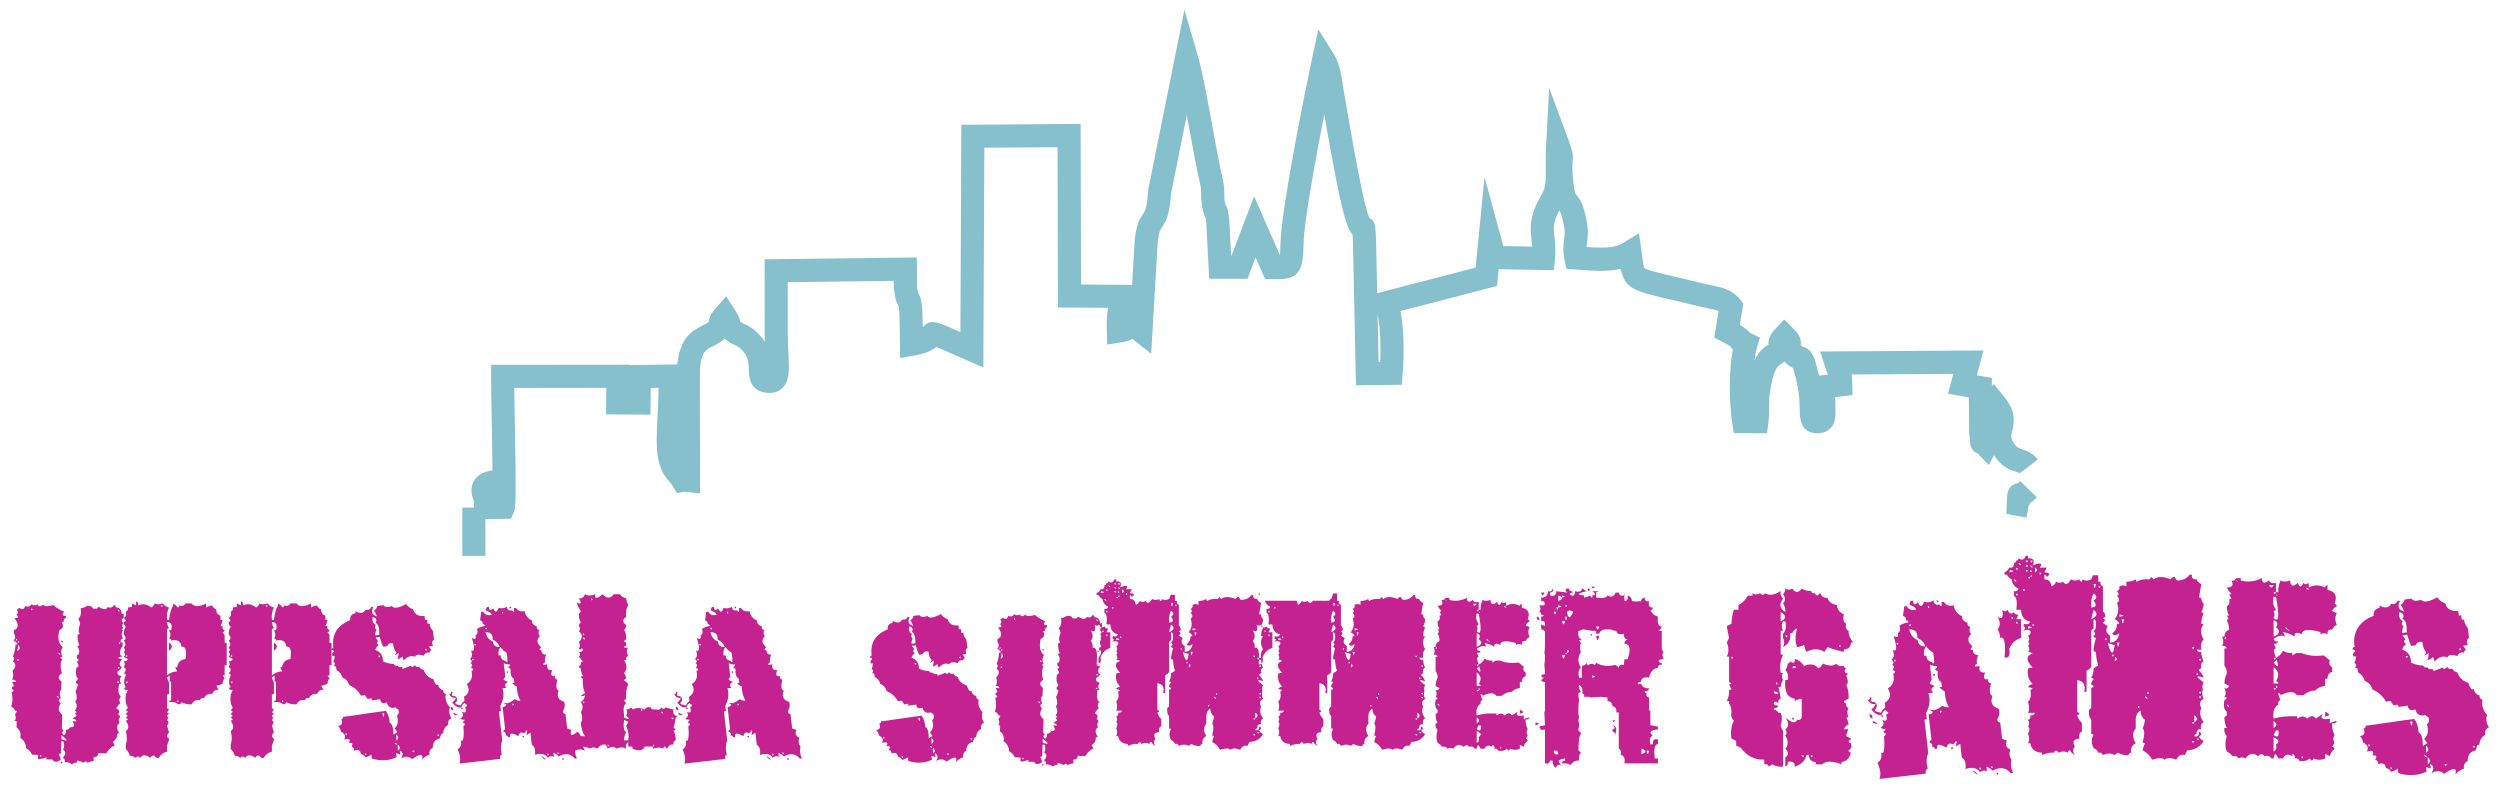<?xml version="1.0" encoding="UTF-8"?>
<svg id="Lager_1" xmlns="http://www.w3.org/2000/svg" version="1.1" viewBox="0 0 393 124">
  <!-- Generator: Adobe Illustrator 30.0.0, SVG Export Plug-In . SVG Version: 2.1.1 Build 123)  -->
  <defs>
    <style>
      .st0 {
        fill: #c32290;
      }

      .st1 {
        fill: #85c0cc;
      }
    </style>
  </defs>
  <path class="st1" d="M317.59,75.638l2.599,2.538c-.378.387-.732.687-1.079.908-.004.085-.007.176-.011.273l-.173-.008-.354,2.002-3.172-.561.067-1.589c.017-.367.024-.642.028-.846.038-1.458.619-2.259,1.727-2.383.071-.055.192-.156.365-.334ZM316.777,74.117c-.816-.275-2.051-.691-3.165-2.339-.053-.079-.105-.157-.154-.235l-.816,1.569-1.754-1.818c-.007-.007-.013-.014-.02-.021-.588-.235-1.135-.786-1.171-1.769-.005-.154-.019-.493-.123-1.247l-.017-.229-.053-5.55-3.276-.576.83-3.128-15.968.095c.047.378.069.857.086,1.585l.041,1.656-2.728.319c.008.264.018.512.026.742.077,2.105.119,3.264-.786,4.176-.792.798-1.834.766-2.165.758-2.599-.075-2.633-2.482-2.648-3.639-.017-1.22-.043-3.064-.829-5.876-.093-.332-.166-.569-.22-.739-.404-.173-.844-.471-1.351-1.024-.222.208-.448.348-.624.459-.361.224-1.203.75-1.711,4.835-.072.587-.075,1.195-.077,1.838-.001.753-.005,1.606-.123,2.549l-.201,1.594-5.224-.014-.241-1.529c-.505-3.199-.549-8.234.085-11.622-.173-.15-.317-.32-.42-.521-.283-.189-.607-.358-1.004-.566l-1.496-.791.688-4.136c-.354-.179-.857-.294-1.703-.465-.417-.085-.862-.174-1.333-.291-1.863-.461-3.4-.82-4.67-1.116-5.557-1.295-7.039-1.64-7.685-4.802-2,.49-4.197.325-6.048.185-.38-.028-.747-.056-1.1-.077l-1.387-.082-.284-1.361c-.316-1.517-.186-2.511-.08-3.309.089-.678.158-1.214-.033-2.183-.344-1.73-.585-2.159-.724-2.328-1.028,1.898-.925,2.806-.759,4.263.103.902.231,2.024.078,3.463l-.174,1.655-8.681-.154-.259,2.639-15.169,3.94c.626,3.39.543,7.165.335,9.925l-.127,1.66-7.213.083-.477-22.853c-.022-.322-.04-.596-.053-.824-.266-.318-.442-.657-.557-.88-.831-1.61-1.969-6.875-3.89-18.037-1.417,7.238-3.173,16.882-3.252,20.32-.085,3.621-.338,5.647-4.092,5.59-.226-.005-.481-.013-.756-.008l-1.198.009-1.498-3.424-1.28,3.37h-6.02l-.464-8.961c-.036-.267-.064-.474-.088-.635-.215-.367-.318-.765-.39-1.047-.313-1.213-.316-2.068-.318-2.756-.002-.463-.003-.797-.094-1.194-.652-2.83-1.26-6.178-1.848-9.415-.105-.58-.21-1.155-.314-1.723l-2.455,12.22c-.25,3.424-.759,4.406-1.449,5.412-.268.391-.48.7-.659,2.189l-1.035,17.687-2.733-2.151c-.075-.059-.152-.12-.229-.182-.604.374-1.343.487-1.928.575l-2.034.309-.056-2.056c-.053-1.96.051-2.902.2-3.712l-7.875-.054-.066-25.194-11.508.081-.157,34.538-2.529-1.1c-1.369-.596-2.429-1.067-3.252-1.433-.626-.278-1.18-.525-1.592-.7-.653.561-1.694,1.058-3.608,1.388l-2.106.364-.019-2.138c-.035-4.043-.121-5.535-.195-6.033-.382-.543-.559-1.193-.716-2.511-.048-.401-.06-.909-.061-1.444l-16.674.199c-.004,2.575-.007,5.15-.002,7.725.002,1.237.059,2.359.108,3.349.139,2.767.231,4.595-1.099,5.707-.731.61-1.681.786-2.82.523-2.218-.515-2.277-2.586-2.304-3.582-.029-1.028-.056-1.999-1.057-3.036-.487-.504-.7-.597-1.053-.752-.339-.149-.804-.352-1.365-.79-.102-.079-.213-.166-.33-.261-.637.591-1.325.934-1.882,1.213-1.21.604-2.009,1.004-2.019,4.801-.007,2.587.007,5.184.021,7.778.015,2.845.03,5.689.019,8.516l-.008,2.011-1.999-.211c-.232-.025-.378-.035-.468-.035l-1.158.217-.934-1.534c-2.531-2.501-2.36-5.796-2.125-10.328.073-1.41.154-2.96.171-4.698l-1.235.018-.035,4.207-6.987-.053.034-4.169-14.457.015c.016,1.236.045,2.876.077,4.665.237,13.295.161,14.138-.116,14.796l-.468,1.113h-.791s-3.24.038-3.24.038v5.793h-3.633v-7.589h1.817l-.013-1.121c-.336-.779-.52-1.679-.206-2.586.225-.65.782-1.512,2.165-1.931.356-.109.682-.172.979-.2-.027-2.701-.083-5.877-.126-8.249-.052-2.947-.098-5.492-.089-6.56l.015-1.799,21.749-.022v.067s7.504-.112,7.504-.112c.411-3.979,2.09-5.168,3.932-6.089.419-.209.757-.378,1.009-.603.053-.873.61-1.589,1.159-2.213l1.586-1.799,1.302,2.014c.303.468.755,1.168.888,1.935.04.031.081.063.125.098.203.158.34.218.589.327.646.283,1.3.614,2.21,1.557.387.401.701.805.956,1.205-.017-.517-.028-1.061-.03-1.636-.005-3.177,0-6.353.005-9.53l.004-1.791,23.902-.286.037,1.8c.007.309.004.692,0,1.095-.006.634-.014,1.425.031,1.796.064.532.117.804.147.93.504.637.678,1.255.755,5.353,1.077-1.376,2.286-.841,5.203.456.216.096.448.199.697.31l.148-32.602,18.749-.133.066,25.245,8.027.056.422-7.187c.275-2.306.742-3.134,1.28-3.919.312-.454.633-.924.83-3.731l.031-.231,5.66-28.165,2.072,7.073c.739,2.524,1.447,6.421,2.197,10.548.581,3.196,1.18,6.502,1.813,9.248.183.794.186,1.434.187,1.998.002.551.004,1.031.171,1.731.357.483.457,1.227.602,2.309l.014.148.29,5.59h.063l3.548-9.343,4.055,9.265c.044-.43.076-1.068.095-1.911.13-5.619,4.207-25.527,5.004-29.213l.945-4.37,2.37,3.79c.959,1.533,1.218,3.242,1.468,4.894.053.354.106.707.168,1.058l.244,1.42c1.841,10.819,3.106,17.027,3.761,18.462.904.489.948,1.417.971,1.873.013.261.034.7.084,1.427l.18,8.548,15.474-4.019,1.401-14.226,2.96,10.844,4.533.08c-.024-.344-.061-.675-.101-1.014-.203-1.791-.414-3.643,1.388-6.788.853-1.487.85-2.076.841-4.267-.005-1.04-.011-2.335.082-4.107l.457-8.778,3.061,8.24c.668,1.798.74,2.409.632,3.447-.04.373-.084.795-.007,1.776.202,2.544.403,3.098.46,3.207.781.83,1.239,1.686,1.742,4.216.31,1.556.179,2.558.073,3.363-.037.272-.067.513-.082.763,1.931.141,4.032.247,5.408-.438l2.825-1.717.396,2.715c.061.424.11.804.154,1.148.08.633.181,1.42.291,1.572.286.337,2.384.825,4.813,1.391,1.284.3,2.837.662,4.72,1.128.416.103.809.182,1.178.256,1.536.31,3.125.63,4.37,2.222l.492.629-.553,3.333c.237.137.472.285.712.457.247.178.602.433.879.788.053.025.111.054.175.084l1.403.672-.447,1.49c-.176.588-.316,1.322-.419,2.142.659-1.432,1.439-2.052,2.173-2.51l.047-.03c-.183-1.129.789-2.162,1.173-2.571l1.283-1.364,1.325,1.323c.685.685,1.3,1.377,1.293,2.32-.001.114-.011.225-.028.334l.021.027c.114.137.194.218.244.264,1.488.35,1.846,1.629,2.26,3.103.143.512.265.998.368,1.458l1.381-.161c-.114-.274-.265-.655-.466-1.298l-.732-2.343,25.655-.153-1.036,3.896,2.351.413.013,1.3.264-.349,1.466,1.756c2.063,2.467,1.847,4.155,1.45,5.671-.202.771-.278,1.059.321,1.943.428.633.725.733,1.316.932.675.228,1.601.54,2.393,1.569l-2.881,2.214c-.104-.136-.18-.174-.672-.34ZM216.553,49.386l.157,7.512.259-.003c.128-2.897-.014-5.447-.416-7.509Z"/>
  <g>
    <path class="st0" d="M164.086,120.143l-.305-.015c.085.31.19.315.305.015ZM218.9,117.866c-.215-.27-.76-.27-1.641,0-.235-.496-.645-.906-1.231-1.231.05-.331.15-.641.31-.921l-.31-.105c.255-1.026.255-1.642,0-1.846.13-.295.23-.671.31-1.131-.37-.241-.576-.651-.615-1.231-.43.265-.636.71-.615,1.336v1.026c-.461.535-.461,1.185,0,1.952-.48.215-.686.625-.616,1.231-.19,0-.29.1-.31.305-.45.07-.926-.03-1.436-.305l-.41.305c-.451-.26-.961-.26-1.542,0-.095-.27-.3-.375-.615-.305-.075-.265-.28-.47-.616-.615-.31-.635-.31-1.216,0-1.746l-.305-.1v-1.851c-.03-.135-.1-.235-.205-.305-.06-.206-.095-.481-.105-.821-.01-.175.095-.315.31-.41v-2.667l.305-.105c0-.185-.1-.285-.305-.306-.03-.235.07-.475.305-.72-.05-.106-.15-.176-.305-.206.215-.321.315-.731.305-1.231l.616-.41c-.175-.471-.275-1.051-.305-1.746l-.311-.1c.01-.46.115-1.041.311-1.746-.175-.02-.281-.12-.311-.305.275-.1.275-.305,0-.615.275-.1.375-.511.311-1.231-.01-.18-.115-.28-.311-.31v1.23c-.29.11-.395.381-.305.821v4.208c-.14.205-.346.375-.616.516v2.767h-.31c.225-.906-.085-1.422-.921-1.536v4.204l.305.105c-.03.165-.13.27-.305.306.085.335.29.675.616,1.03v1.126c-.335.155-.435.465-.311.926-.77.03-.976.37-.615,1.026-.285.37-.285.745,0,1.126-.255-.115-.461-.32-.616-.615-.185,0-.29.105-.31.31-.361-.215-.771-.215-1.231,0-.196-.37-.401-.37-.616,0-.475-.05-.991.055-1.536.305v-.305c-.881-.02-1.396-.43-1.542-1.231h-.305c.205-.366.205-.776,0-1.231.25-.551.25-.856,0-.926.195-.3.195-.611,0-.926.271-.095.375-.3.305-.615.285.08.49-.02.616-.306h-.921c.195-.4.195-.881,0-1.436.36-.37.46-.886.305-1.541l.31-.205c-.16-.125-.365-.195-.616-.205.105-.205.31-.341.616-.411-.54-.495-.746-1.181-.616-2.051l.616-.105c-.901-.946-.901-1.562,0-1.847-.16-.125-.365-.195-.616-.205.231-.215.231-.486,0-.821.24-.155.24-.326,0-.51.216-.215.216-.49,0-.821.28-.08.385-.285.305-.615-.285-.205-.59-.205-.926,0,.296-.315.296-.52,0-.616l.105-.31c.39.135.666.035.821-.305-.771-.12-1.181-.63-1.231-1.541h-.615c.145-1.066.045-1.681-.311-1.846v-.615c.285.075.49-.025.616-.31-.441-.197-.73-.518-.862-.962h.418c.039.02.086.033.139.041l-.004-.041h4.388c.134.153.212.372.235.656.265-.081.471-.285.616-.615.3.195.61.195.92,0,.259.403.544.392.857-.041h1.469c.04.02.086.033.141.041l.013-.041h.937v-.156c.091-.027.185-.065.28-.113.145-.27.243-.563.291-.88h.63v1.19h.31c-.08.28.025.485.305.615v3.283c.205.135.31.375.31.715-.14.03-.24.1-.31.21l.31.2-.31.416.616.41c-.32.496-.22.906.31,1.231v.921c.701-.04,1.111-.45,1.231-1.231-.45.345-.755.345-.926,0,.396-.255.601-.666.616-1.231h.31c-.08-.265-.285-.471-.615-.615.505-.636.61-1.356.305-2.157.375-.205.375-.51,0-.921.275-.1.275-.305,0-.615.275-.1.38-.305.31-.615.295-.17.601-.17.926,0v-.615c.435.01.846-.095,1.231-.31,0,.11.03.21.1.31.481-.275,1.061-.38,1.746-.31.03-.115.095-.22.205-.305l.306.305c.5-.401,1.251-.401,2.256,0,.07-.225.24-.326.515-.305.145.41.385.545.721.41.475-.04.886-.28,1.23-.72h.305c-.075.43.13.635.616.615.08.265.285.47.616.615l-.306,1.746.306.1c0,.296.105.535.31.721-.02.431-.125.806-.31,1.126.12.03.22.1.31.205-.205.355-.31.801-.31,1.336h.31c-.45.615-.45,1.301,0,2.051-.315.315-.416.761-.31,1.336h-.616c.1.275.305.375.616.305,0,.44.105.851.31,1.231-.325.16-.425.466-.31.926-.176.01-.276.11-.306.31.27.185.476.49.616.921-1.066-.361-1.066-.155,0,.615-.175.285-.21.59-.105.926-.135.44-.1.851.105,1.23-.501.256-.6.666-.31,1.231-.27.565-.17,1.181.31,1.846-.335.155-.435.465-.31.926-.431-.08-.635.125-.616.615-.175.01-.275.11-.305.305.45.09.655-.115.615-.616.391.196.391.401,0,.616.095.265.3.47.616.615-.46.781-1.181,1.191-2.157,1.231l-.305.615c-.51-.125-.886.08-1.131.616-.685-.28-1.196-.28-1.541,0ZM223.108,115.098c.1.27.2.27.31,0h-.31ZM223.418,108.939c.095.325.2.325.306,0h-.306ZM223.418,109.554c.095.325.2.325.306,0h-.306ZM223.418,104.63c.095.32.2.32.306,0h-.306ZM223.108,106.787c.275-.11.275-.21,0-.31v.31ZM222.493,103.089c.1.315.2.315.311,0h-.311ZM222.493,112.942c.1.275.2.275.311,0,.475-.295.475-.601,0-.926v.926h-.311ZM222.493,115.404c.1.316.2.316.311,0h-.311ZM199.405,96.008v.31c.275-.1.275-.2,0-.31ZM200.325,95.393v.31c.276-.1.276-.2,0-.31ZM200.946,100.322v.305c.691-.09.691-.19,0-.305ZM201.561,100.012v.31c.27-.11.27-.21,0-.31ZM209.562,94.777c.1.696.2.696.311,0h-.311ZM209.257,97.855c.66-.01.766-.315.305-.921.481-.295.481-.601,0-.926-.27.501-.375,1.116-.305,1.846ZM209.562,98.165l-.305,1.231c.81-.361.911-.771.305-1.231ZM210.488,95.088h-.31c.1.27.2.27.31,0ZM211.104,101.858v.311c.275-.11.275-.21,0-.311ZM212.024,104.015v.305c.275-.105.275-.211,0-.305ZM212.335,102.784c-.315-.03-.62-.135-.926-.31.44,1.631.75,1.736.926.31ZM212.435,104.32l-.1.615c.34-.155.375-.36.1-.615ZM212.95,102.473h-.31c.1.695.2.695.31,0ZM212.95,99.086c.706-.105.706-.21,0-.305v.305ZM213.566,99.396h-.305c.095.696.2.696.305,0ZM215.412,110.785v.31c.275-.1.275-.2,0-.31ZM216.643,109.864c-.01-.175-.11-.28-.305-.31.01.175.11.28.305.31ZM216.643,108.939v.31c.275-.1.275-.2,0-.31ZM162.565,119.772l-.926-.03.015-.305c-.33.175-.746.265-1.246.265l.03-.616-.926-.045c-.155-.401-.455-.721-.891-.956-.01-.661-.3-1.186-.865-1.566.155-.626-.03-1.151-.561-1.572l.03-.92-.305-.015c.215-.285.23-.591.04-.925l.325-.601-.31-.015c-.065-.26-.26-.47-.585-.63.235-.506.26-1.226.075-2.152.176,0,.28-.1.32-.295-.205-.05-.3-.19-.29-.425l.32-.19-.29-.631.615.03c-.09-.285-.29-.395-.605-.34.215-.435.235-.881.06-1.331.555-.566.57-1.046.045-1.436.265-.235.275-.475.03-.72.205-.46.33-1.036.38-1.731l.31-.085c-.11-.235-.31-.416-.605-.541.306-.315.32-.691.045-1.131l.015-.41c.726-.325.751-.936.075-1.831.565.045.676-.125.32-.516.255-.164.265-.405.03-.715l.425-.295c.381.331.661.245.836-.265.43.16.741.065.926-.275.29.215.601.225.921.025.155.365.43.375.821.03.195.295.71.315,1.541.06.411.39.946.726,1.612.996-.37.43-.28.635.28.615l-.015.31c-.276.095-.38.295-.325.6h-.305c.34.596.225,1.001-.35,1.216-.295,1.191-.125,2.052.51,2.582-.285.38-.3.861-.06,1.436-.095-.01-.2.02-.305.085.05.11.15.185.305.22-.31.47-.34,1.191-.085,2.156-.596.36-.61.771-.045,1.231l-.045,1.231c-.28.305-.295.716-.045,1.231-.36.16-.375.43-.04.82-.431.665-.351,1.221.245,1.656l-.07,2.057.29.41c-.29.055-.3.26-.025.616.3-.1.415-.37.335-.806.285.015.495-.11.63-.385.676.01.791-.29.35-.906l.616.015c-.055-.215-.255-.36-.601-.425l.63-.395-.29-.426c.095.01.2-.02.305-.09-.05-.105-.145-.18-.295-.22.365-.44.38-.916.045-1.436.295-.196.316-.706.06-1.526.185-.31.305-.655.35-1.026-.205-.04-.3-.175-.29-.41l.32-.411c-.32-.35-.406-.896-.25-1.641.205-.05.315-.185.325-.41l-.281-.516c.166-.005.271-.105.311-.29-.265-.1-.361-.31-.28-.63.205-.05.315-.18.32-.395.08-.35-.01-.665-.275-.941l.32-.19c-.205-.421-.285-.936-.25-1.551.14-.02.24-.085.311-.19-.236-.235-.215-.716.06-1.441-.03-.28-.125-.525-.28-.73.36-.34.485-.886.365-1.626.315-.01.59-.105.836-.28.48-.135.815-.02,1.011.35l.615.015c.04-.115.115-.215.221-.29.716.46,1.161.475,1.336.045.43.165.736.075.926-.265h.205l.1.305c.556.01.851.335.881.971h.306l-.015.615c-.015.007-.02.016-.034.024-.158-.031-.289-.177-.389-.464-.235.256-.47.256-.715,0,.185,1.006-.02,1.316-.616.921.39.655.39,1.206,0,1.646.255.38.355.756.305,1.126.586-.245.791.611.616,2.567.247.055.412-.004.521-.143.03.027.071.036.096.068l-.631.19c.156.13.361.2.616.22-.481.51-.496.921-.045,1.231-.13.245-.345.44-.645.59-.07.411.125.656.586.746-.295.36-.305.736-.045,1.131l-.305-.015c-.185,1.026-.105,1.646.25,1.861-.265.43-.28.771-.045,1.026-.235.185-.45.451-.645.791.48.206.57.515.28.936.206.04.3.185.291.425-.225.201-.24.471-.045.826-.495.3-.516.816-.055,1.537-.1-.01-.2.02-.311.09.04.475-.18.875-.66,1.201l.295.525c-.511.215-.936.61-1.276,1.191l-1.231-.045c.05.42-.165.615-.646.585l-.015.616c-.31.01-.625.105-.935.28-.06-.295-.265-.306-.621-.03-.25-.165-.555-.28-.906-.336l-.015.305c-.295-.02-.541.075-.736.281-.3-.245-.67-.365-1.111-.355.095-.28.005-.491-.28-.626.48-.54.495-.95.045-1.236.195-.32.21-.73.045-1.231l-.31-.015-.075,1.851c-.095-.004-.2.03-.305.101.155.215.25.49.28.821-.581.4-.991.385-1.231-.045ZM172.328,105.961c.075.325.18.33.305.015l-.305-.015ZM172.238,108.118c.09.326.19.33.31.015l-.31-.015ZM172.343,97.344c0,.175.095.28.29.321-.01-.165-.105-.27-.29-.321ZM163.911,116.74c1.005.39,1.011.185.014-.616l-.014.616ZM163.47,103.795c0,.175.1.28.295.305-.01-.165-.11-.265-.295-.305ZM163.22,110.245c0,.185.105.295.31.32-.01-.175-.115-.28-.31-.32ZM157.181,101.698l-.115.305c.275-.045.31-.15.115-.305ZM157.361,102.328c.27-.05.31-.15.115-.31l-.115.31ZM157.576,104.805l-.305-.015c.09.325.19.33.305.015ZM157.461,102.634l-.145.925c.42-.225.465-.53.145-.925ZM159.412,97.169l-.015.305c.27-.085.275-.19.015-.305ZM160.743,119.087l-.015.305c.276-.09.28-.19.015-.305ZM163.851,101.963c.02.185.12.285.295.305-.03-.185-.125-.285-.295-.305ZM253.483,114.673v.32c.316.05.446.235.395.56.365-.911.23-1.431-.395-1.556.421.34.421.565,0,.676ZM249.615,92.491v.44c.44-.155.44-.305,0-.44ZM250.305,92.491c.525-.115.525-.23,0-.335v.335ZM238.914,117.705c-.49.226-1.006.226-1.541,0-.03.12-.1.22-.205.311l-.31-.311c-.29.305-.736.405-1.331.311-.1-.276-.305-.376-.616-.311.075-.28-.025-.49-.31-.615v.31c-.605-.325-1.015-.22-1.231.305h-.616c-.32-.73-.525-.73-.615,0h-.305c-.16-.33-.465-.435-.926-.305-.175-.355-.45-.355-.82,0-.605-.48-1.156-.38-1.641.305-.305-.195-.61-.195-.925,0-.105-.29-.38-.395-.821-.305-.145-.255-.385-.46-.715-.616-.225-.6-.225-1.281,0-2.056-.265-.24-.37-.586-.31-1.026h.31c-.205-.42-.31-.896-.31-1.436l.31-.205v-.51c-.355-.215-.455-.73-.31-1.541.175-.01.28-.11.31-.305l-.31-.105c.225-.33.225-.711,0-1.131.295.1.5,0,.616-.305l-.616-.31c.01-.42.115-.86.31-1.331.035-.361-.065-.706-.31-1.026v-2.257h.31c-.1-.276-.305-.38-.615-.31.205-.351.205-.76,0-1.231h.305c-.01-.431.195-.736.616-.926.01-.435-.09-.851-.305-1.231.27-.095.27-.3,0-.616h.305c-.185-.32-.285-.73-.305-1.23.331-.155.435-.466.305-.921.11,0,.21-.035.31-.105l-.31-.51c.11,0,.21-.035.31-.105-.225-.196-.43-.471-.615-.821.731,0,.936-.311.615-.926.28.08.485-.02.616-.305h.616v.305c.885.255,1.811.155,2.767-.305.01.665.32.766.926.305.155.335.465.435.926.31v1.231h-.31c.1.32.2.32.31,0h.305c-.04-.48.065-.99.311-1.541.32.195.73.195,1.231,0,.075.785.42.885,1.026.31.225.636.465.636.716,0,.185.245.425.245.72,0v.616c.666-.37,1.381-.37,2.157,0,.02-.175.12-.281.305-.311v.621c1.016.195,1.326.81.925,1.846.175.02.276.12.306.305-.265.1-.47.305-.615.615l.615.31c-.265.45-.265.96,0,1.536-.265.08-.47.285-.615.616-.431-.075-.636.13-.616.616-.3-.195-.611-.195-.92,0v-.305c-1.616-.44-2.437-.335-2.467.305-.691-.34-1.001-.235-.921.31-.43-.305-.946-.51-1.541-.616l.31.616c-.43-.255-.946-.15-1.541.305.1.275.305.38.615.31-.095.275-.301.375-.615.305l.31.621c-.335.01-.335.42,0,1.231h-.31c.1.32.2.32.31,0,.39-.17.696-.476.921-.926.325.215.735.32,1.231.31v.305l.516-.305h.715c.806.34,1.761.44,2.877.305l.41.31c.095.135.23.235.41.305-.15.44-.045.75.305.926v.615c-.41.115-.616.426-.616.921h-.305v.926c-.47.04-.916.245-1.336.616-.535,0-1.051.205-1.541.615h-.821c-.37-.545-1.086-.545-2.151,0-.01-.175-.115-.28-.311-.305.02.31.125.62.311.921-.276.1-.38.305-.311.615-.555.37-.761.986-.615,1.846.82-.26,1.846-.365,3.077-.305,0,.105.035.21.105.305.4-.38.81-.38,1.231,0,.48-.44.855-.44,1.126,0l.926-.615c-.39.595-.085.801.926.615v.616c.235-.156.54-.255.921-.305-.095.264-.3.365-.615.305-.05.48.055.996.31,1.541-.205.295-.205.635,0,1.026l-.31.516c.175.015.28.12.31.305-.295.165-.5.475-.615.926l-.616-.31v.615ZM236.447,95.233c.01.175.115.28.31.31-.02-.17-.12-.27-.31-.31ZM233.68,100.467c.01.175.11.28.305.305.265.315.3.315.106,0h-.106c-.01-.175-.11-.275-.305-.305ZM225.778,101.698l-.105.305c.275-.055.31-.16.105-.305ZM226.289,110.935c-.01-.176-.11-.281-.305-.31.01.176.11.28.305.31ZM227.315,94.307h-.1c.225.285.255.285.1,0ZM232.449,108.163v.305h-.31c.1.275.2.275.31,0,.27-.105.27-.211,0-.305ZM232.449,107.547c.475-.736.375-1.351-.31-1.846v2.151h.615c0-.185-.1-.285-.305-.305ZM232.139,105.085c.595.76.735.661.41-.31l-.41.31ZM232.449,100.467c.311-.44.211-.751-.31-.926v2.157c.82-.36.926-.771.31-1.231ZM232.449,96.158c.26.31.295.31.1,0h-.1ZM232.139,94.922h-.616c.195.401.4.401.616,0ZM232.449,98.105l-.31.311c.175.235.175.506,0,.82.695.701.795-.22.31-2.772h-.31c-.165.635-.065,1.181.31,1.641ZM232.139,113.702c.48-.29.48-.6,0-.92v.92ZM232.139,114.933v1.851c.33-.16.435-.465.31-.926.505-.34.405-.65-.31-.925ZM232.754,114.013h-.305l-.31.615c.545.38.75.175.615-.615ZM235.831,117.4v.305c.275-.105.275-.21,0-.305ZM140.134,118.456c.05-.305-.085-.496-.395-.575.29-.485.165-.67-.38-.555.291-.586.055-.761-.706-.526.245-.52.09-.911-.47-1.176-.065-.31-.215-.605-.44-.88.55-.035.711-.37.486-.995.175-.02.265-.135.265-.35l1.216-.16.305-.045,1.732-.25.395-.06,1.321-.19.515-.07.41-.045.495-.075c.335.46.526,1.051.57,1.776.355.125.541.721.561,1.787l.57-.381-.395-.571c.49-.43.605-1.071.35-1.921.295-.185.356-.506.175-.956-.165-.01-.28-.095-.35-.26-.716.215-1.161-.03-1.351-.736-.585.235-.916.075-.996-.486l-1.216.181-.045-.31-.615.09-.38-.576-.616.09c-.38-.716-.971-1.251-1.771-1.612-.13-.521-.46-.891-1.001-1.116-.105-.46-.4-.831-.876-1.116l-.075-.51-.325-.06c.225-.27.2-.505-.085-.701.145-.235.21-.52.19-.851l-.31.04c-.115-.29-.04-.51.22-.656-.025-.19-.145-.275-.35-.265,0-.165.09-.286.265-.35-.265-1.947.576-3.312,2.522-4.093-.08-.556.185-.906.791-1.041l-.045-.305c.745.4,1.251.331,1.526-.205.47.075.756-.07.866-.44l.32.055c-.37.696-.2,1.156.516,1.381-.07-.305-.215-.59-.44-.865.255-.115.43-.35.525-.705l.911-.116c.245.321.665.366,1.261.13.29.41,1.006.31,2.142-.305.225.37.57.635,1.041.791.215.761.781,1.096,1.697.996l.09.615.295-.044.085.605.31-.045c0,.37.155.73.465,1.086l.18,1.316c-.305.195-.36.515-.165.955l-.616.086.396.575c-.185.015-.27.13-.26.336-.46-.08-.755.07-.88.44-.771-.215-1.211-.155-1.321.19-.565-.255-1.126-.075-1.686.541l-.19-.586c-.185.185-.44.325-.76.411.125-.276.185-.591.175-.951l-.571.38.25-.44c-.295-.36-.46-.821-.501-1.376-.46-.09-.75.05-.88.426l-.601.085c-.175-.38-.35-.876-.525-1.481l-.601.09.38.57c-.255.125-.225.331.085.6-.245.14-.42.37-.525.706.76.225,1.151.79,1.171,1.701.47.24,1.006.375,1.611.395.08.225.265.3.56.235l.13.175.22.07.296-.04.145.291,1.171-.47c.14.255.345.225.615-.086.141.255.36.325.661.22.11.246.34.415.691.51.205.676.686,1.131,1.436,1.367.07.3.215.59.44.865l.295-.045c-.02.215.075.41.29.585.111.125.26.211.456.25-.05.29.08.481.38.555-.175.646.025,1.311.6,1.997-.195.525-.115,1.07.236,1.626-.4.176-.56.505-.485.996-.465.255-.721.671-.761,1.246l-.295.145-.215.661c-.696.13-1.041.59-1.041,1.396-.395.175-.556.505-.485.996-.421.125-.796.385-1.131.776.255-.936-.235-.971-1.466-.1-.505-.441-1.066-.466-1.671-.075.375-.606.315-1.011-.175-1.216l.09.6-.645-.22.085.615c-1.131.546-2.367.616-3.708.205l-.085-.6c-.205.175-.496.321-.866.44-.13-.255-.361-.431-.706-.531-.04-.545-.37-.706-.996-.48ZM152.549,116.079c.14.285.24.27.31-.045l-.31.045ZM148.841,118.471c.145.3.25.286.31-.045l-.31.045ZM150.732,103.279c.145.295.25.28.31-.04l-.31.04ZM143.387,99.646c-.215.281-.18.52.105.716-.155.225-.22.51-.19.85l.6-.085c.01-1.045-.175-1.636-.556-1.776.24-.481.095-.771-.44-.881-.09.616.07,1.011.48,1.176ZM144.032,104.22l-.305.045c.145.301.25.285.305-.045ZM146.644,117.531l.03.94c.371-.305.36-.62-.03-.94ZM146.424,116.004l.03.941c.37-.295.36-.605-.03-.941ZM146.189,117.281c.03.175.145.265.35.265-.03-.176-.145-.265-.35-.265ZM144.328,112.882c.195.675.295.66.305-.04l-.305.04ZM141.746,118.851l.045.305c.255-.145.24-.25-.045-.305ZM138.828,115.844l.045.31c.265-.151.25-.251-.045-.31ZM173.185,98.629c.126.025.267-.019.431-.159.1.276.305.38.616.31l-.305.616h.615v2.462c-.695.205-1.206.686-1.541,1.437.084.493.045.81-.094.987-.066-.059-.128-.124-.214-.152-.07-.575.055-1.016.366-1.316l.015-.515-.305-.115c-.02-.295.09-.46.336-.5-.255-.52-.241-.931.045-1.231-.285-.11-.28-.21.015-.31-.235-.3-.225-.541.03-.715-.331-.365-.326-.63-.008-.797ZM173.927,100.012c.275-.1.275-.2,0-.305v.305ZM173.311,99.396c.275-.101.275-.2,0-.31v.31ZM250.01,99.616c.03.205.125.315.295.335-.03-.205-.13-.315-.295-.335ZM173.616,92.005c.19,0,.29-.1.311-.305.185,0,.29-.105.305-.31.44.315.75.21.925-.305h.31v.305c.711-.025.916.28.616.925,1.056-.38,1.361-.28.92.306h.926l-.31.615c.716.05.815.255.31.62-.01-.18-.115-.281-.31-.31v.615c.566,0,.876.31.926.926.265-.081.471-.285.616-.615.3.195.61.195.92,0,.305.475.646.375,1.026-.31.395.205.771.205,1.131,0,.01.175.11.28.31.31l.1-.31c.335.215.71.215,1.131,0,.111-.205.193-.424.248-.656h.673v.967h.31c-.08.28.025.485.305.615v3.283c.205.135.31.375.31.715-.14.03-.241.1-.31.21l.31.2-.31.416.616.41c-.32.496-.22.906.31,1.231v.921c.7-.04,1.111-.45,1.231-1.231-.45.345-.756.345-.926,0,.395-.255.601-.666.616-1.231h.31c-.08-.265-.285-.471-.615-.615.505-.636.61-1.356.305-2.157.375-.205.375-.51,0-.921.275-.1.275-.305,0-.615.275-.1.38-.305.31-.615.295-.17.601-.17.926,0v-.615c.435.01.846-.095,1.231-.31,0,.11.03.21.1.31.481-.275,1.061-.38,1.747-.31.03-.115.095-.22.205-.305l.306.305c.5-.401,1.251-.401,2.257,0,.07-.225.24-.326.515-.305.145.41.385.545.721.41.475-.04.886-.28,1.231-.72h.305c-.075.43.13.635.616.615.08.265.285.47.616.615l-.306,1.746.306.1c0,.296.105.535.31.721-.016.35-.103.653-.229.93-.017-.039-.038-.064-.054-.11-.235.256-.47.256-.715,0,.185,1.006-.02,1.316-.616.921.39.655.39,1.206,0,1.646.255.38.355.756.305,1.126.469-.196.69.326.671,1.542h-.288c.058.158.154.252.282.295-.01.225-.025.466-.049.731.207.046.349,0,.46-.091.052.208.129.409.233.601-.325.16-.425.466-.31.926-.175.01-.275.11-.306.31.27.185.476.49.616.921-1.066-.361-1.066-.155,0,.615-.175.285-.211.59-.105.926-.135.44-.1.851.105,1.23-.501.256-.601.666-.31,1.231-.271.565-.171,1.181.31,1.846-.335.155-.435.465-.31.926-.431-.08-.635.125-.616.615-.175.01-.275.11-.305.305.451.09.656-.115.615-.616.391.196.391.401,0,.616.095.265.301.47.616.615-.46.781-1.181,1.191-2.157,1.231l-.305.615c-.51-.125-.886.08-1.131.616-.685-.28-1.196-.28-1.541,0-.215-.27-.76-.27-1.641,0-.235-.496-.646-.906-1.231-1.231.05-.331.15-.641.31-.921l-.31-.105c.255-1.026.255-1.642,0-1.846.13-.295.23-.671.31-1.131-.37-.241-.576-.651-.616-1.231-.43.265-.635.71-.615,1.336v1.026c-.461.535-.461,1.185,0,1.952-.48.215-.685.625-.615,1.231-.19,0-.29.1-.31.305-.451.07-.926-.03-1.437-.305l-.41.305c-.451-.26-.961-.26-1.542,0-.095-.27-.3-.375-.615-.305-.075-.265-.28-.47-.616-.615-.31-.635-.31-1.216,0-1.746l-.305-.1v-1.851c-.03-.135-.1-.235-.205-.305-.06-.206-.095-.481-.105-.821-.01-.175.095-.315.31-.41v-2.667l.305-.105c0-.185-.1-.285-.305-.306-.03-.235.07-.475.305-.72-.05-.106-.15-.176-.305-.206.215-.321.315-.731.305-1.231l.616-.41c-.175-.471-.276-1.051-.305-1.746l-.311-.1c.01-.46.115-1.041.311-1.746-.175-.02-.28-.12-.311-.305.275-.1.275-.305,0-.615.275-.1.375-.511.311-1.231-.01-.18-.115-.28-.311-.31v1.23c-.29.11-.395.381-.305.821v4.208c-.14.205-.346.375-.616.516v2.767h-.31c.225-.906-.085-1.422-.921-1.536v4.204l.305.105c-.03.165-.13.27-.305.306.085.335.29.675.615,1.03v1.126c-.335.155-.435.465-.31.926-.77.03-.976.37-.615,1.026-.285.37-.285.745,0,1.126-.255-.115-.46-.32-.615-.615-.185,0-.29.105-.31.31-.36-.215-.77-.215-1.231,0-.195-.37-.4-.37-.616,0-.475-.05-.99.055-1.536.305v-.305c-.881-.02-1.396-.43-1.542-1.231h-.305c.205-.366.205-.776,0-1.231.25-.551.25-.856,0-.926.195-.3.195-.611,0-.926.27-.095.375-.3.305-.615.285.08.49-.02.616-.306h-.921c.195-.4.195-.881,0-1.436.36-.37.46-.886.305-1.541l.31-.205c-.16-.125-.365-.195-.616-.205.105-.205.311-.341.616-.411-.541-.495-.746-1.181-.616-2.051l.616-.105c-.901-.946-.901-1.562,0-1.847-.16-.125-.365-.195-.616-.205.23-.215.23-.486,0-.821.24-.155.24-.326,0-.51.216-.215.216-.49,0-.821.28-.08.385-.285.305-.615-.285-.205-.59-.205-.926,0,.295-.315.295-.52,0-.616l.105-.31c.391.135.666.035.821-.305-.77-.12-1.181-.63-1.231-1.541h-.615c.145-1.066.045-1.681-.311-1.846v-.615c.286.075.49-.025.616-.31-.526-.235-.836-.646-.921-1.231-.245-.115-.45-.321-.616-.615h-.31v-.31c.265-.095.47-.3.615-.615.43.079.635-.126.615-.616ZM173.927,96.008v.31c.275-.1.275-.2,0-.31ZM197.63,115.098c.1.27.2.27.31,0h-.31ZM197.94,108.939c.095.325.2.325.306,0h-.306ZM197.94,109.554c.095.325.2.325.306,0h-.306ZM197.94,104.63c.095.32.2.32.306,0h-.306ZM197.63,106.787c.275-.11.275-.21,0-.31v.31ZM197.015,103.089c.1.315.2.315.31,0h-.31ZM197.015,112.942c.1.275.2.275.31,0,.475-.295.475-.601,0-.926v.926h-.31ZM197.015,115.404c.1.316.2.316.31,0h-.31ZM191.165,109.249c.275-.1.275-.2,0-.31v.31ZM190.86,109.554c.01.175.11.28.305.31-.01-.175-.111-.28-.305-.31ZM189.934,111.095c.275-.1.275-.2,0-.31v.31ZM188.088,99.396h-.305c.095.696.2.696.305,0ZM187.472,99.086c.706-.105.706-.21,0-.305v.305ZM186.546,104.015v.305c.276-.105.276-.211,0-.305ZM187.162,102.473c.1.695.2.695.31,0h-.31ZM186.957,104.32l-.1.615c.34-.155.375-.36.1-.615ZM185.931,102.473c.44,1.631.75,1.736.926.31-.315-.03-.621-.135-.926-.31ZM185.626,102.168c.275-.11.275-.21,0-.311v.311ZM184.7,95.088c.1.27.2.27.31,0h-.31ZM184.084,98.165l-.305,1.231c.811-.361.911-.771.305-1.231ZM184.084,94.777c.1.696.2.696.311,0h-.311ZM183.779,97.855c.66-.01.765-.315.305-.921.481-.295.481-.601,0-.926-.27.501-.375,1.116-.305,1.846ZM177.004,93.547c.276-.106.276-.211,0-.31v.31ZM176.389,93.236c.37-.195.37-.4,0-.615v.615ZM175.468,100.322v.305c.691-.09.691-.19,0-.305ZM176.084,100.012v.31c.27-.11.27-.21,0-.31ZM175.773,91.7c.1.32.2.32.31,0h-.31ZM175.773,92.315c.01.175.115.28.31.306-.02-.166-.125-.266-.31-.306ZM175.773,93.236c.276-.095.276-.201,0-.305v.305ZM175.468,93.857c.095.27.2.27.305,0,.276-.06.31-.165.105-.31l-.105.31h-.305ZM175.158,91.7c.105.31.21.31.31,0h-.31ZM175.158,92.315c.105.311.21.311.31,0h-.31ZM175.158,92.931c.1.305.2.305.31,0h-.31ZM174.847,95.703c.276-.1.276-.2,0-.31v.31ZM174.232,92.005c.01.18.115.28.31.31-.01-.175-.11-.28-.31-.31ZM173.927,92.931c.275-.11.275-.21,0-.31v.31ZM173.616,94.162c.01.175.115.28.311.31-.01-.18-.115-.281-.311-.31ZM173.106,92.931l-.105.305c.665-.065.701-.17.105-.305ZM172.768,102.284h-.31c.1.275.2.275.31,0ZM253.878,113.222h-.395c.16.36.29.36.395,0ZM238.914,112.166c.69-.07.69-.275,0-.615v.615ZM198.003,93.547v-.375c-.044.025-.091.047-.14.064v.31h.14ZM261.519,103.634c-.286-.05-.55.026-.791.221.035.26.206.375.495.335v.336c-.361-.095-.56.05-.601.441-.741.13-1.206.651-1.391,1.571-.786-.185-1.211.035-1.291.66-.275-.05-.44.06-.5.336h.601c.12.46.515.685,1.191.675-.07.39-.3.535-.691.44,0,.196.1.305.295.335-.09.401.04.621.396.661v2.006l.205.12v2.227l1.186.22v.455c-1.211.085-1.476.42-.791.996-.45.135-.58.58-.395,1.336h.395c-.07-.635.195-.896.791-.781v.781c-.5-.071-.665.67-.5,2.227h.5v.776h-5.264c.13-.821-.065-1.266-.585-1.331.135-.48.035-.816-.305-1.001v-5.684h-.4c.09-.561-.105-.891-.586-1.001-.065-.495-.33-.76-.79-.791v-.555c-.696-.13-1.551-.13-2.582,0l-.305-.105h-.791c.065-.301-.03-.485-.295-.555.135-.576-.03-1.021-.495-1.336-.08.41.015.785.291,1.116l-.395.22c-.01.295.025.665.105,1.116-.06.33-.095.735-.105,1.215v.896l.105.45-.105.561.105.556v.44l-.105.455.105.32c.165.03.26.14.291.34l-.291.67-.105,1.777c.02.225.15.375.395.455l-.291.556v.776c-.52-.056-.95.165-1.291.675-.381-.195-.846-.275-1.396-.235,0-.3.17-.45.5-.44v-.336c-1.105.125-1.301.465-.585,1.011-.4-.105-.701.04-.896.44-.3-.175-.47-.545-.5-1.115h-.396c-.065.4-.33.55-.791.44v-5.334c-.486.165-.785.015-.891-.455l.891-.22-.1-2.006.1-.221v-4.574c-.205.035-.405-.035-.6-.22.09-.185.255-.335.5-.44-.245.045-.41-.065-.5-.34.155-.135.355-.21.6-.22,0-.39-.035-.87-.1-1.451.075-.435.11-.961.1-1.566l-.1-.325c.075-.38.11-.976.1-1.787v-1.451c-.06-.315-.26-.46-.6-.44v-.791l.6.236c.1-.561-.1-.821-.6-.791v-.66c.53-.12.53-.231,0-.341.01-.24-.085-.39-.29-.44.23-.3.23-.635,0-1.011h.791c.135-.505-.03-.726-.5-.661v-.555c.656.06,1.016-.281,1.086-1.011.39.135.626-.01.701-.44.18.4.045.621-.396.66v.456c.656.195.986-.03.986-.675l1.686.22c-.325-.38-.29-.6.1-.66.165.02.265.13.295.335.235.05.435.16.601.325-.195-.06-.395.02-.601.235.526.481.826.325.891-.455.605.195.976.05,1.101-.44.12.03.215.105.295.22l.396.22c-1.486.35-1.616.575-.396.675v.335c.32-.05.656-.16.996-.335,0,.195.1.305.295.335v-.335c.556-.06.556-.285,0-.675h.996l-.395.22v.791c.996.165,1.591.055,1.786-.335.565.34.995.19,1.291-.456h.485c.055.42.325.571.806.456l.085-.456c-.04.37-.04.821,0,1.346.431-.005.596-.305.501-.891.4.105.636.405.701.891.395.07.85.07,1.381,0l.1.661c-.175-.771-.01-1.176.5-1.216-.02.47.21.656.691.555-.16.686.045,1.021.6,1.001.01.25-.125.4-.395.44.26.515.66.856,1.186,1.011-.125.965.075,1.486.601,1.551-.07.245-.235.47-.495.675h.495v2.788l.295.671c-.255.06-.255.395,0,1ZM246.037,95.158c.1.345.195.345.295,0h-.295ZM246.037,96.95c.11.75.206.75.295,0h-.295ZM245.537,93.942c.56-.115.56-.231,0-.335v.335ZM245.537,97.61c.17.721.335.721.5,0h-.5ZM244.251,96.168c.125.511.255.511.395,0h-.395ZM244.952,118.572c.01-.471-.225-.656-.701-.556-.01.46.22.645.701.556ZM244.952,95.158v.34h-.305c.105.485.21.485.305,0,.675-.11.675-.22,0-.34ZM244.952,93.606v.891c.81-.3.81-.601,0-.891ZM246.037,102.959h-.5c.17.721.335.721.5,0ZM246.333,102.183v.451h-.295c.11.295.206.295.295,0,.43-.195.43-.346,0-.451ZM247.328,96.168l-.601-.23-.395.23c.155,1.146.485,1.146.996,0ZM250.906,98.5c.165.58.33.58.495,0h-.495ZM250.305,106.196v.34c.556-.12.556-.23,0-.34ZM255.359,101.183c-.01-.321.16-.545.501-.671-.42-.02-.615-.32-.586-.896-.665.205-1.066.06-1.206-.44-.26-.01-.526-.085-.79-.22-1.121-.125-1.747.095-1.877.66h-.495v-.44c-.511.01-1.141-.065-1.892-.22h-.295c-.155.135-.355.21-.6.22-.115.726.085,1.207.6,1.451h-.495l.291.441c-.175.515-.175,1.001,0,1.451-.256.295-.385.736-.395,1.337.06.37.19.74.395,1.111-.361.245-.461.77-.291,1.571h.495c-.095-.52-.095-1.156,0-1.907.325.041.55-.11.691-.44l.205.44c.32-.335.685-.365,1.086-.105.095-.065.165-.18.205-.336.861.51,1.851.621,2.972.336.206.07.4.215.591.441.045-.401.315-.545.806-.441l.085-.891h.501c.546-1.586.38-2.402-.501-2.452ZM258.837,118.016c.115.67.245.67.396,0h-.396ZM258.042,118.572c.826-.306.826-.601,0-.896v.896ZM198.246,98.47c.035-.06.052-.132.081-.196.179.404.429.483.767.196.1.276.305.38.616.31l-.305.616h.615v2.462c-.695.205-1.206.686-1.541,1.437.094.555.031.885-.156,1.04-.051-.203-.077-.413-.077-.63-.132.03-.24.022-.334-.01.005-.106.005-.199.006-.295h.328c-.105-.575-.005-1.021.31-1.336-.45-.75-.45-1.436,0-2.051h-.31c0-.535.105-.981.31-1.336-.09-.105-.19-.175-.31-.205ZM199.405,100.012c.275-.1.275-.2,0-.305v.305ZM198.789,99.396c.275-.101.275-.2,0-.31v.31ZM251.401,99.951h-.495c.165.881.33.881.495,0ZM242.77,93.151h-.5c.165.566.33.566.5,0ZM241.579,96.95c-.025.38.105.565.4.555.015-.38-.115-.566-.4-.555ZM241.373,113.998c.716-.155.716-.305,0-.44v.44Z"/>
    <g>
      <path class="st0" d="M9.588,100.67c.021.194.126.3.31.321-.031-.195-.132-.3-.31-.321Z"/>
      <path class="st0" d="M51.799,101.006v-1.183l-.321-.437c.184-.037.289-.147.321-.321-.305-.121-.416-.336-.321-.647h-.326c.169-.3.274-.621.326-.973h-.326v-.647c-.479-.174-.694-.495-.647-.968-.347-.157-.563-.373-.647-.647-.4.057-.72.168-.968.321v-.647c-1.12.579-1.878.579-2.267,0h-.973c-.184.374-.505.479-.968.326-.032.163-.105.268-.216.321-.258-.295-.51-.51-.758-.647v.326l-.321.647c-.174.658-.284,1.194-.326,1.615h-.321c-.074-.768.037-1.415.321-1.941-.463-.121-.784-.337-.968-.647-.526.195-.957.195-1.294,0-.116.31-.294.526-.541.647-.689-.552-1.373-.663-2.051-.321.073-.331-.032-.547-.321-.647v.647l-.647-.326v.542l-.647.105c.068.331-.037.547-.326.647.137.484.027.81-.321.973l.321.431c-.068.111-.179.184-.321.216,0,.357.105.61.321.752-.236.416-.342.81-.321,1.189.389.442.389.768,0,.973.337.431.337.789,0,1.078.237.258.237.505,0,.752.263.247.263.499,0,.757l.647.321c-.137.3-.352.405-.647.326.205.326.205.652,0,.968.41.211.41.531,0,.973.216.021.321.127.321.326-.347.695-.347,1.31,0,1.831-.11.074-.221.11-.321.11.142.295.357.405.647.321l-.326.757c-.11.831-.005,1.515.326,2.046l-.326.431c.163.042.274.116.326.215l-.326.327.326.321-.326.216.326.326c-.074.11-.179.184-.326.215.526.742.526,1.278,0,1.62.216.789.216,1.509,0,2.157v.647c.342.369.558.732.647,1.079.363.021.647.126.863.326.247-.268.5-.268.757,0,.358-.526.899-.526,1.62,0,.121-.31.337-.421.647-.326.111.289.326.395.647.326.326-.536.757-.862,1.294-.973v-.973l.321-.863c0-.247-.105-.389-.321-.431.011-.348.116-.6.321-.752l-.321-1.078c.326-.331.326-.621,0-.868.226-.242.226-.458,0-.647l.321-.431-.321-.105.321-.542-.321-.105v-2.157c.11-.074.221-.11.321-.11v-1.817c-.073-.036-.179-.284-.321-.771l.431-.321c.017.482.009.799-.022.968h.238v2.914c-.184.042-.294.147-.326.321.626-.1,1.094.005,1.404.326.289.021.468-.09.536-.326.557.268,1.094.379,1.62.326.268-.537.7-.752,1.294-.647.126-.311.341-.416.647-.326.268-.531.7-.747,1.294-.647.174-.484.5-.7.973-.647l-.326-.647c.4-.074.726-.179.973-.321.021-.363.127-.647.321-.862l-.321-.431h.321v-1.62h.326v-3.451l-.326-.11ZM36.266,103.273l.111-.326c.216.158.179.263-.111.326ZM36.266,107.155h.326c-.105.332-.211.332-.326,0ZM41.768,95.184h.326c-.116.284-.221.284-.326,0ZM44.356,110.39v-.321c.289.11.289.221,0,.321ZM45.65,103.594c-.789.126-1.22.557-1.294,1.294h-.321l.321.647c-.657.042-1.194.258-1.615.652v-7.232c.069-.111.179-.184.321-.216-.195-.315-.3-.642-.321-.967.658.01.873.442.647,1.294h-.326c.289.537.289.968,0,1.294.216.022.326.132.326.326,1.005-.194,1.546.126,1.615.968.647-.1.863.547.647,1.941Z"/>
      <path class="st0" d="M71.277,112.01l.031.321c.805.19.794.079-.031-.321Z"/>
      <path class="st0" d="M70.846,111.084c-.031.352.105.552.405.6.026-.347-.105-.547-.405-.6Z"/>
      <path class="st0" d="M79.693,105.83c.31-.153.294-.263-.047-.321l.047.321Z"/>
      <path class="st0" d="M18.203,95.473l-.105-.321h-.215c-.2.357-.521.452-.973.278-.184.452-.652.437-1.404-.047-.11.078-.189.184-.231.305l-.647-.015c-.205-.389-.557-.511-1.062-.368-.258.184-.547.284-.878.295.126.778-.005,1.352-.384,1.709.163.216.263.473.294.768-.29.763-.311,1.268-.063,1.515-.074.111-.179.179-.326.2-.037.647.048,1.189.263,1.631l-.337.2c.279.289.374.62.289.989-.005.226-.121.363-.337.415-.084.337.016.558.294.663-.042.195-.152.3-.326.305l.295.542c-.011.237-.127.379-.342.432-.163.784-.074,1.357.263,1.725l-.336.431c-.011.247.089.389.305.432-.047.389-.174.752-.368,1.078.268.863.247,1.399-.063,1.604.352.547.336,1.047-.048,1.51.158.042.258.121.31.231-.111.073-.221.105-.321.095l.305.447-.662.416c.363.068.573.221.631.447l-.647-.016c.463.647.342.963-.368.952-.142.289-.363.421-.663.405.084.458-.037.742-.353.847-.289-.373-.279-.589.026-.647l-.305-.431.074-2.162c-.626-.457-.71-1.042-.258-1.741-.352-.411-.336-.695.042-.863-.263-.542-.247-.973.047-1.294l.047-1.294c-.594-.484-.578-.915.047-1.294-.268-1.015-.236-1.773.09-2.267-.163-.037-.269-.116-.321-.231.111-.068.221-.1.321-.09-.253-.605-.237-1.11.063-1.509-.668-.558-.847-1.462-.537-2.715.605-.226.726-.652.368-1.278h.321c-.058-.321.053-.531.342-.631l.016-.326c-.589.021-.684-.195-.294-.647-.7-.284-1.263-.636-1.694-1.047-.873.268-1.415.247-1.62-.063-.41.363-.7.353-.863-.032-.336.211-.663.2-.968-.026-.195.357-.521.458-.973.289-.184.536-.479.626-.879.278l-.447.311c.247.326.237.579-.031.752.374.411.258.589-.337.542.71.941.684,1.583-.079,1.925l-.016.432c.289.463.273.857-.047,1.189.31.132.521.321.636.568l-.326.089c-.053.731-.184,1.336-.4,1.82.258.257.247.51-.031.757.552.411.537.915-.047,1.51.184.473.163.941-.063,1.399.331-.058.542.058.636.358l-.647-.031.305.663-.336.2c-.011.247.089.395.305.447-.042.205-.152.31-.336.31.194.973.168,1.731-.079,2.262.342.168.547.389.616.663l.326.016-.341.631c.2.352.184.673-.042.973l.321.016-.031.968c.557.442.752.994.589,1.651.594.4.9.952.91,1.646.457.247.773.584.936,1.005l.973.047-.031.647c.526,0,.963-.094,1.309-.279l-.016.321.973.031c.252.452.684.468,1.294.047-.031-.347-.131-.637-.294-.863.11-.074.221-.11.321-.105l.079-1.946.326.016c.173.526.158.958-.047,1.294.473.3.458.731-.047,1.299.3.142.394.363.295.658.463-.011.852.115,1.168.373.205-.215.463-.316.773-.295l.016-.321c.368.058.689.179.952.352.374-.289.589-.279.652.032.326-.184.657-.284.984-.294l.016-.647c.505.031.731-.174.679-.615l1.294.047c.358-.61.805-1.026,1.341-1.252l-.311-.552c.505-.342.737-.763.695-1.263.116-.073.221-.105.326-.095-.484-.757-.463-1.299.058-1.615-.205-.373-.189-.657.047-.868.01-.252-.089-.405-.305-.447.305-.442.211-.768-.294-.983.205-.358.431-.637.679-.831-.247-.268-.232-.626.047-1.078-.373-.227-.458-.878-.263-1.957l.321.016c-.273-.416-.263-.81.047-1.189-.484-.094-.689-.352-.615-.783.316-.158.542-.363.679-.621-.474-.326-.458-.757.047-1.294-.268-.021-.484-.095-.647-.232l.663-.2c-.084-.111-.195-.19-.326-.232-.073-.605.058-1.068.384-1.384l.016-.542-.321-.121c-.021-.31.095-.484.352-.526-.268-.547-.253-.978.047-1.294-.3-.116-.295-.221.016-.326-.247-.315-.237-.568.031-.752-.363-.4-.352-.689.026-.863l.016-.647h-.321c-.031-.668-.342-1.01-.926-1.02ZM2.455,100.712l.121-.321c.205.163.168.273-.121.321ZM2.886,100.728c.205.168.163.273-.121.326l.121-.326ZM2.671,103.642l.321.016c-.121.332-.227.326-.321-.016ZM2.718,102.348l.152-.973c.337.415.289.736-.152.973ZM4.907,95.951l.016-.321c.274.121.268.231-.016.321ZM6.306,118.991l.016-.321c.279.121.273.226-.016.321ZM9.499,102.916c-.205-.026-.31-.137-.31-.321.194.042.3.147.31.321ZM8.925,109.375c.205.042.316.153.326.337-.216-.026-.326-.142-.326-.337ZM9.651,116.202l.016-.647c1.047.841,1.042,1.057-.016.647ZM18.73,107.155c-.126.332-.231.326-.326-.016l.326.016ZM18.819,104.888c-.131.331-.242.326-.321-.016l.321.016ZM18.514,95.815c.195.052.295.163.305.337-.205-.042-.305-.152-.305-.337ZM18.635,101.006h.326c-.116.289-.221.289-.326,0Z"/>
      <path class="st0" d="M43.062,101.006v1.294c.599-.452.599-.883,0-1.294Z"/>
      <path class="st0" d="M26.572,107.279c.039.019.069-.018.088-.124h-.088v.124Z"/>
      <path class="st0" d="M88.399,119.158l.031.31c.321-.131.31-.237-.031-.31Z"/>
      <path class="st0" d="M43.062,107.279c.039.019.069-.018.088-.124h-.088v.124Z"/>
      <path class="st0" d="M70.725,111.195c-.605-.721-.815-1.421-.631-2.099-.315-.079-.453-.279-.4-.584-.205-.042-.363-.132-.479-.263-.226-.184-.326-.389-.305-.615l-.311.047c-.237-.289-.389-.594-.463-.91-.789-.247-1.294-.726-1.509-1.436-.369-.1-.61-.278-.726-.536-.315.11-.547.037-.695-.231-.284.326-.5.357-.647.089l-1.231.494-.153-.305-.31.042-.232-.073-.137-.184c-.31.069-.505-.01-.589-.247-.636-.021-1.199-.163-1.694-.415-.021-.958-.431-1.552-1.231-1.789.11-.352.294-.594.552-.742-.326-.284-.358-.5-.089-.631l-.4-.599.631-.095c.184.637.368,1.158.552,1.557l.631-.09c.137-.395.442-.542.926-.447.042.584.215,1.068.526,1.447l-.263.463.6-.4c.01.379-.053.71-.184,1,.337-.089.605-.237.8-.431l.2.616c.589-.647,1.178-.837,1.773-.568.116-.363.579-.426,1.389-.2.132-.39.442-.547.925-.463-.011-.216.079-.337.274-.353l-.416-.605.647-.09c-.205-.463-.147-.799.174-1.004l-.189-1.384c-.326-.374-.489-.752-.489-1.141l-.326.047-.09-.637-.31.048-.094-.647c-.963.105-1.557-.247-1.783-1.047-.494-.163-.857-.442-1.094-.831-1.194.647-1.946.752-2.251.321-.626.247-1.068.2-1.326-.137l-.957.121c-.1.374-.284.621-.552.742.237.289.389.589.463.91-.752-.237-.931-.721-.542-1.452l-.337-.058c-.115.389-.415.542-.91.463-.289.563-.821.636-1.604.216l.047.321c-.636.142-.915.51-.831,1.094-2.046.82-2.93,2.256-2.651,4.302-.184.068-.279.195-.279.368.216-.011.342.078.368.279-.273.152-.352.384-.231.689l.326-.042c.021.347-.047.647-.2.894.3.205.326.452.089.736l.342.063.079.537c.5.3.81.689.92,1.173.568.236.915.626,1.052,1.173.842.379,1.462.941,1.862,1.694l.647-.094.4.605.647-.095.048.326,1.278-.189c.084.589.431.757,1.047.51.2.741.668.999,1.42.773.074.174.194.263.368.273.189.473.126.81-.184,1.004.268.894.147,1.568-.368,2.02l.416.6-.6.399c-.021-1.12-.216-1.746-.589-1.877-.047-.763-.247-1.384-.599-1.867l-.521.079-.432.047-.542.073-1.389.2-.415.063-1.82.263-.321.048-1.279.168c0,.226-.094.347-.279.368.237.658.068,1.01-.51,1.047.237.289.394.599.463.925.589.279.752.689.494,1.237.8-.247,1.047-.063.741.552.574-.121.705.074.4.584.326.084.469.284.416.605.657-.237,1.005-.068,1.047.505.363.105.605.289.742.557.389-.126.694-.279.91-.463l.089.631c1.41.431,2.709.357,3.898-.215l-.089-.647.678.231-.095-.632c.515.216.578.642.184,1.278.636-.41,1.225-.384,1.757.079,1.294-.916,1.809-.878,1.541.105.352-.41.747-.684,1.188-.815-.073-.516.095-.863.51-1.047,0-.847.363-1.331,1.094-1.468l.226-.695.31-.152c.042-.605.31-1.041.799-1.31-.079-.515.089-.862.51-1.046-.368-.584-.452-1.157-.247-1.71ZM67.137,102.011c-.063.337-.173.353-.326.042l.326-.042ZM58.585,96.998c.563.116.716.421.463.926.4.147.594.768.584,1.867l-.631.09c-.031-.358.037-.658.2-.895-.3-.205-.336-.458-.111-.752-.431-.173-.599-.589-.505-1.236ZM59.448,103.089l.321-.047c-.058.347-.168.363-.321.047ZM54.345,115.587l-.047-.326c.31.063.326.168.047.326ZM57.412,118.743l-.047-.321c.3.058.315.169.047.321ZM60.079,112.147l.321-.042c-.01.737-.116.752-.321.042ZM62.314,116.418l-.031-.989c.41.353.421.679.031.989ZM62.036,116.771c.215,0,.336.094.368.278-.216,0-.337-.095-.368-.278ZM62.546,118.022l-.031-.989c.41.337.421.668.031.989ZM64.823,118.022l.326-.047c-.063.347-.174.363-.326.047ZM68.721,115.508l.326-.047c-.074.331-.179.347-.326.047Z"/>
      <path class="st0" d="M80.109,95.352l.031.321c.315-.143.31-.247-.031-.321Z"/>
      <path class="st0" d="M72.497,111.221l.032.31c.315-.132.305-.237-.032-.31Z"/>
      <path class="st0" d="M9.835,119.779l-.321-.016c.09.326.2.331.321.016Z"/>
      <path class="st0" d="M106.525,112.61c-.584-.121-.8-.484-.647-1.078l-1.294-.321c-.137.305-.353.305-.647,0-.127.326-.379.436-.758.321h-.537c-.205-.031-.315-.137-.326-.321-.474-.116-.794-.005-.968.321-.71-.3-1.32-.3-1.836,0l-.326-.321c-.194.216-.447.321-.752.321.205.331.205.652,0,.973.657.542.547.652-.326.32v-.32c-.163-1.089-.052-1.736.326-1.942l-.326-.431c.074-.116.184-.189.326-.221-.084-.91.026-1.705.321-2.373-.173-.247-.389-.426-.647-.536.031-.206.142-.316.326-.326-.053-.347-.158-.636-.326-.863.484-.594.484-1.278,0-2.046h.326c-.073-.332.037-.547.321-.647-.284-.537-.284-.968,0-1.299h-.647c.031-.205.142-.31.326-.321.074-.352-.037-.568-.326-.647.031-.205.142-.316.326-.326.042-.584-.068-1.089-.326-1.51.247-.258.358-.505.326-.752-.615-.463-.615-.894,0-1.294-.105-.731.005-1.341.321-1.836-.173-.368-.279-.731-.321-1.078-.473-.126-.799-.342-.973-.647h-.968c-.547.721-1.12.721-1.725,0-.947.757-1.341.757-1.189,0-.605.279-1.147.279-1.62,0-.174.484-.495.7-.968.647.495.799.384,1.015-.326.647.205.626.421,1.094.647,1.399l-.321.436c-.01.531.095.963.321,1.294-.195.184-.3.363-.321.536.247.353.247.637,0,.862.637.484.637,1.057,0,1.726.237.342.237.663,0,.973.063.12.131.194.216.215.237-.321.379-.284.431.105-.216.21-.431.279-.647.216.258.31.258.563,0,.757.294.3.51.584.647.863h-.326c.073.331-.037.547-.321.647.032.195.137.305.321.326,0,.452.11.847.326,1.183-.116.074-.221.11-.326.11.031.195.142.3.326.321-.084.883.026,1.641.321,2.267l-.647.431c.226.1.442.069.647-.11-.032.505-.247.868-.647,1.083.363.573.363,1.11,0,1.615.236.537.273,1.036.11,1.509h-.11c.01.884.226,1.641.647,2.267h-.647c-.305-.742-.632-.847-.968-.326-.201.016-.373.08-.531.166-.137-.23-.142-.502.021-.829l-.679-.242-.032-.326-.231-1.925c-.289-.042-.415-.206-.384-.495.295-.505.353-.978.168-1.431-.915-.289-1.199-.873-.847-1.757-.41-.168-.479-.736-.2-1.715-.331-.078-.463-.279-.4-.6-.568.142-.71-.163-.431-.926-.61.074-.862-.226-.757-.894l-.647.079c.01-.215.105-.336.294-.368-.084-.452-.021-.857.184-1.221-.505-.021-.752-.242-.742-.663-.163-.031-.279-.09-.336-.184l.274-.352c-.695-.605-.763-1.178-.2-1.71-.237-.311-.268-.631-.105-.973-.321-.085-.447-.284-.384-.6-.505-.126-.757-.421-.757-.894-.658-.31-1.042-.805-1.157-1.494-.626.142-1.078-.021-1.352-.494l-.326.032c.084.626-.016.742-.295.352-.479.094-.752-.09-.816-.552-.442.258-.873.305-1.294.152-.279.774-.558.8-.847.095-.442.431-.668.347-.679-.247l-.326.042c-.216.384-.19.594.078.637.337.121.573.31.71.568-.636.174-1.089.01-1.357-.494l-.326.048-.168,1.326c.321.084.452.284.4.6.215-.01.336.084.358.279-.526.084-.942.242-1.252.479.189.463.116.794-.216,1,.116.578-.084.705-.599.389.516,1.599.479,2.257-.105,1.972.237.626.179,1.068-.168,1.32.337.321.363.537.074.653.331.284.358.494.079.631.053.194.169.289.353.289-.01.205-.1.326-.279.358.226.941-.016,1.62-.736,2.03.505.852.357,1.52-.431,2.004l.074.647c-.284.205-.474.447-.568.726-.852-.152-1.089-.342-.71-.568.216-.442.111-.757-.321-.942-.352.142-.447-.063-.294-.615l-.216.016c-.01.215-.105.337-.294.368.258.432.61.605,1.052.526-.116.347-.305.589-.573.721.368.568.837.836,1.404.815.111-.347.3-.589.568-.721.063.174.179.274.358.29-.01.21-.11.326-.294.358.237.799.047,1.036-.568.71.347.431.284.799-.189,1.11.237.163.458.21.663.137-.01.216-.105.337-.289.368.058.184.184.279.368.279-.053.195-.142.347-.279.463.106.842.079,1.572-.073,2.188l-.326.031c.142.626-.021,1.079-.494,1.358.421.962.51,1.714.263,2.246l1.509-.168,1.173-.137.537-.063.326-.031.431-.047.31-.042,2.141-.247c-.105-.321-.021-.547.247-.679-.216-.826-.189-1.546.074-2.172l-.121-1.078-.047-.431-.047-.415-.042-.326-.047-.431-.216-1.925.321-.047-.105-.847c.5-.915.615-1.835.337-2.761l.647-.073c-.378-.353-.305-.647.216-.894l-.694-.358c.052-.194.147-.347.278-.458l-.247-2.146c.332.137.663.2,1.005.2-.01.216-.11.342-.294.373.052.185.168.273.352.273-.047.863.121,1.389.51,1.573l.079.647-.326.031c.216.289.458.479.726.573.021.884.216,1.62.584,2.214-.358.022-.658-.052-.894-.231-.758.599-1.32.773-1.678.526.052.195.168.29.352.279-.1.315-.3.452-.599.4l.4,3.545c-.174.063-.263.179-.273.352.315.084.447.284.384.605.216,0,.337.094.368.289l.326-.047c-.169-.679.258-.721,1.278-.137.121-.563.431-.71.926-.431.457-.721.578-.626.352.279l.615-.399.216,1.925c.431.216.599.737.51,1.573.915-.31,1.583-.168,2.004.431.305-.247.631-.289.968-.126l-.073-.631c.347.121.621.31.815.558,1.057-.558,1.904-.442,2.541.353l.326-.031c-.204-.426-.294-.835-.291-1.231.566-.238,1.093-.235,1.569.015l-.321-.647c.484.079.879.189,1.184.321.258-.258.621-.258,1.083,0,.347-.484.779-.7,1.294-.647l.321.647c.579-.368,1.042-.368,1.405,0,.563-.247,1.068-.247,1.509,0-.137-.484-.026-.805.321-.973v.652h.647v.321c1.031.441,1.678.336,1.946-.321h1.294v-.326c.284.111.284.221,0,.326v.321c.658-.206,1.194-.206,1.615,0,.021-.216.131-.321.326-.321.042.184.147.289.321.321.173-.484.5-.7.973-.647-.073-.326.037-.542.321-.647.042-.584-.063-1.089-.321-1.51.11-.073.221-.11.321-.11-.026-.195-.137-.3-.321-.321.174-.658.284-1.199.321-1.621l.326-.215ZM91.639,110.563l.105-.326c.216.153.184.263-.105.326ZM74.238,103.841l.079-.321c.231.121.21.231-.079.321ZM74.623,101.532l-.031-.326c.3.074.31.179.031.326ZM78.936,96.462l-.042-.326c.294.084.31.195.042.326ZM76.579,98.697c-.063.336-.168.347-.321.032l.321-.032ZM77.489,100.869c-.658-.31-1.041-.81-1.157-1.494.805-.01,1.173.379,1.11,1.168.579.268.947.657,1.11,1.173-.637.032-.989-.253-1.063-.847ZM79.462,103.905c-.505-.121-.758-.421-.758-.894l-.321.031c-.095-.537,0-.978.279-1.326.337.431.663.721.968.863.237,1.357.179,1.799-.168,1.326ZM80.603,110.932l-.031-.326c.3.074.31.184.031.326ZM86.074,118.774l-.047-.321c.3.068.316.179.047.321ZM87.678,118.591l-.032-.326c.295.074.305.184.032.326ZM91.639,99.56c.289.11.289.221,0,.321v-.321ZM91.639,100.207c.205.031.31.137.321.321-.205-.031-.311-.137-.321-.321ZM92.933,94.378v-.321c.289.1.289.21,0,.321ZM95.521,117.36v-.326c.289.105.289.21,0,.326ZM98.756,116.386h-.647c0-.547.11-.979.326-1.294-.378-.205-.489-.852-.326-1.941l.647.321-.321.647c.347.763.458,1.515.321,2.267ZM100.702,111.532h.321c-.1.289-.21.289-.321,0ZM103.937,111.858c.205.026.31.136.321.321-.205-.031-.31-.137-.321-.321ZM105.552,112.825h.326c-.116.331-.221.331-.326,0Z"/>
      <path class="st0" d="M35.309,99.823l-.321-.437c.184-.037.289-.147.321-.321-.305-.121-.416-.336-.321-.647h-.326c.169-.3.274-.621.326-.973h-.326v-.647c-.479-.174-.694-.495-.647-.968-.347-.157-.563-.373-.647-.647-.4.057-.721.168-.968.321v-.647c-1.12.579-1.878.579-2.267,0h-.973c-.184.374-.505.479-.968.326-.031.163-.105.268-.215.321-.258-.295-.51-.51-.758-.647v.326l-.321.647c-.174.658-.284,1.194-.326,1.615h-.321c-.074-.768.037-1.415.321-1.941-.463-.121-.784-.337-.968-.647-.526.195-.957.195-1.294,0-.116.31-.294.526-.541.647-.689-.552-1.373-.663-2.051-.321.073-.331-.032-.547-.321-.647v.647l-.647-.326v.542l-.647.105c.068.331-.037.547-.326.647.137.484.027.81-.321.973l.321.431c-.068.111-.178.184-.321.216,0,.357.105.61.321.752-.236.416-.341.81-.321,1.189.389.442.389.768,0,.973.337.431.337.789,0,1.078.237.258.237.505,0,.752.263.247.263.499,0,.757l.647.321c-.137.3-.352.405-.647.326.205.326.205.652,0,.968.41.211.41.531,0,.973.216.021.321.127.321.326-.347.695-.347,1.31,0,1.831-.11.074-.221.11-.321.11.142.295.358.405.647.321l-.326.757c-.11.831-.005,1.515.326,2.046l-.326.431c.163.042.274.116.326.215l-.326.327.326.321-.326.216.326.326c-.074.11-.179.184-.326.215.526.742.526,1.278,0,1.62.216.789.216,1.509,0,2.157v.647c.342.369.558.732.647,1.079.363.021.647.126.863.326.247-.268.499-.268.757,0,.358-.526.899-.526,1.62,0,.121-.31.337-.421.647-.326.111.289.326.395.647.326.326-.536.757-.862,1.294-.973v-.973l.321-.863c0-.247-.105-.389-.321-.431.011-.348.116-.6.321-.752l-.321-1.078c.326-.331.326-.621,0-.868.226-.242.226-.458,0-.647l.321-.431-.321-.105.321-.542-.321-.105v-2.157c.111-.074.221-.11.321-.11v-1.817c-.073-.037-.179-.284-.321-.771l.432-.321c.017.482.008.799-.022.968h.238v2.914c-.184.042-.295.147-.326.321.626-.1,1.094.005,1.405.326.289.021.468-.09.536-.326.558.268,1.094.379,1.62.326.268-.537.7-.752,1.294-.647.126-.311.342-.416.647-.326.268-.531.699-.747,1.294-.647.173-.484.499-.7.973-.647l-.326-.647c.4-.074.726-.179.973-.321.021-.363.126-.647.321-.862l-.321-.431h.321v-1.62h.326v-3.451l-.326-.11v-1.183ZM19.776,103.273l.111-.326c.216.158.179.263-.111.326ZM19.776,107.155h.326c-.105.332-.211.332-.326,0ZM25.278,95.184h.326c-.116.284-.221.284-.326,0ZM27.866,110.39v-.321c.289.11.289.221,0,.321ZM29.16,103.594c-.789.126-1.22.557-1.294,1.294h-.321l.321.647c-.657.042-1.194.258-1.615.652v-7.232c.069-.111.179-.184.321-.216-.195-.315-.3-.642-.321-.967.658.01.873.442.647,1.294h-.326c.289.537.289.968,0,1.294.216.022.326.132.326.326,1.005-.194,1.546.126,1.615.968.647-.1.863.547.647,1.941Z"/>
      <path class="st0" d="M26.572,101.006v1.294c.6-.452.6-.883,0-1.294Z"/>
      <path class="st0" d="M85.1,118.885c.205.294.448.484.726.568-.205-.3-.447-.489-.726-.568Z"/>
      <path class="st0" d="M82.129,115.645l.031.326c.316-.153.305-.263-.031-.326Z"/>
      <path class="st0" d="M115.477,95.352l.031.321c.316-.143.31-.247-.031-.321Z"/>
      <path class="st0" d="M125.834,117.386c-.321-.463-.368-.92-.153-1.383-.599-.279-.757-.694-.479-1.252l-.678-.242-.032-.326-.231-1.925c-.289-.042-.416-.206-.384-.495.295-.505.352-.978.168-1.431-.915-.289-1.199-.873-.847-1.757-.41-.168-.479-.736-.2-1.715-.331-.078-.463-.279-.399-.6-.568.142-.71-.163-.431-.926-.61.074-.863-.226-.758-.894l-.647.079c.01-.215.105-.336.294-.368-.084-.452-.021-.857.184-1.221-.505-.021-.752-.242-.742-.663-.163-.031-.279-.09-.336-.184l.273-.352c-.694-.605-.762-1.178-.2-1.71-.236-.311-.268-.631-.105-.973-.32-.085-.447-.284-.384-.6-.505-.126-.757-.421-.757-.894-.658-.31-1.041-.805-1.157-1.494-.626.142-1.078-.021-1.352-.494l-.326.032c.084.626-.016.742-.294.352-.479.094-.752-.09-.816-.552-.442.258-.873.305-1.294.152-.279.774-.558.8-.847.095-.442.431-.668.347-.679-.247l-.326.042c-.216.384-.189.594.079.637.337.121.573.31.71.568-.636.174-1.089.01-1.357-.494l-.326.048-.168,1.326c.321.084.453.284.4.6.215-.01.336.084.357.279-.526.084-.941.242-1.252.479.189.463.115.794-.216,1,.116.578-.084.705-.599.389.515,1.599.479,2.257-.105,1.972.237.626.179,1.068-.168,1.32.337.321.363.537.074.653.331.284.357.494.079.631.053.194.168.289.352.289-.011.205-.1.326-.279.358.227.941-.016,1.62-.736,2.03.505.852.357,1.52-.431,2.004l.073.647c-.284.205-.473.447-.568.726-.852-.152-1.089-.342-.71-.568.216-.442.11-.757-.321-.942-.352.142-.447-.063-.295-.615l-.216.016c-.01.215-.105.337-.294.368.258.432.61.605,1.052.526-.116.347-.305.589-.573.721.368.568.836.836,1.404.815.111-.347.3-.589.568-.721.063.174.179.274.357.29-.01.21-.11.326-.294.358.237.799.047,1.036-.568.71.347.431.284.799-.189,1.11.237.163.457.21.663.137-.011.216-.105.337-.289.368.058.184.184.279.368.279-.053.195-.142.347-.279.463.105.842.079,1.572-.073,2.188l-.326.031c.142.626-.021,1.079-.495,1.358.421.962.51,1.714.263,2.246l1.51-.168,1.173-.137.537-.063.326-.031.432-.047.311-.042,2.14-.247c-.105-.321-.021-.547.248-.679-.216-.826-.189-1.546.074-2.172l-.121-1.078-.048-.431-.047-.415-.042-.326-.047-.431-.216-1.925.321-.047-.105-.847c.499-.915.615-1.835.337-2.761l.647-.073c-.379-.353-.305-.647.216-.894l-.694-.358c.052-.194.147-.347.279-.458l-.247-2.146c.331.137.663.2,1.005.2-.01.216-.11.342-.294.373.052.185.168.273.352.273-.047.863.121,1.389.51,1.573l.079.647-.326.031c.216.289.457.479.726.573.021.884.216,1.62.584,2.214-.357.022-.657-.052-.894-.231-.758.599-1.32.773-1.678.526.053.195.169.29.353.279-.1.315-.3.452-.599.4l.399,3.545c-.174.063-.263.179-.273.352.315.084.447.284.384.605.216,0,.337.094.368.289l.326-.047c-.168-.679.258-.721,1.278-.137.121-.563.431-.71.926-.431.458-.721.578-.626.352.279l.615-.399.216,1.925c.431.216.6.737.51,1.573.915-.31,1.583-.168,2.004.431.305-.247.631-.289.967-.126l-.073-.631c.347.121.621.31.815.558,1.057-.558,1.904-.442,2.541.353l.326-.031c-.31-.647-.379-1.258-.215-1.836ZM109.607,103.841l.079-.321c.232.121.21.231-.079.321ZM109.991,101.532l-.031-.326c.3.074.31.179.031.326ZM114.304,96.462l-.042-.326c.295.084.31.195.042.326ZM111.948,98.697c-.063.336-.168.347-.321.032l.321-.032ZM112.858,100.869c-.658-.31-1.042-.81-1.157-1.494.805-.01,1.173.379,1.11,1.168.579.268.947.657,1.11,1.173-.636.032-.989-.253-1.062-.847ZM114.831,103.905c-.505-.121-.758-.421-.758-.894l-.321.031c-.095-.537,0-.978.279-1.326.337.431.662.721.968.863.237,1.357.179,1.799-.168,1.326ZM115.972,110.932l-.031-.326c.3.074.31.184.031.326ZM121.442,118.774l-.047-.321c.3.068.315.179.047.321ZM123.046,118.591l-.032-.326c.294.074.305.184.032.326Z"/>
      <path class="st0" d="M107.866,111.221l.032.31c.315-.132.305-.237-.032-.31Z"/>
      <path class="st0" d="M115.062,105.83c.31-.153.294-.263-.047-.321l.047.321Z"/>
      <path class="st0" d="M106.215,111.084c-.032.352.105.552.405.6.026-.347-.105-.547-.405-.6Z"/>
      <path class="st0" d="M123.767,119.158l.031.31c.321-.131.31-.237-.031-.31Z"/>
      <path class="st0" d="M106.646,112.01l.031.321c.805.19.794.079-.031-.321Z"/>
      <path class="st0" d="M117.497,115.645l.031.326c.315-.153.305-.263-.031-.326Z"/>
      <path class="st0" d="M120.469,118.885c.205.294.447.484.726.568-.205-.3-.447-.489-.726-.568Z"/>
    </g>
    <g>
      <path class="st0" d="M281.758,112.783v.371c.377-.12.377-.24,0-.371Z"/>
      <path class="st0" d="M290.227,98.054c-.455-.269-.574-.76-.365-1.473-.688-.305-1.059-.796-1.107-1.472-.748-.108-1.239-.473-1.472-1.108-.599,0-.964-.245-1.101-.736-.228.035-.347.162-.371.371l-.365-.125-.125-.246c-.365.047-.569-.072-.617-.365-.592.012-1.083-.114-1.472-.371-.527.7-1.017.7-1.472,0-.371.233-.742.233-1.101,0-.012.401-.138.682-.371.862.419.562.419,1.053,0,1.472.305.454.425.903.371,1.346-.904-.557-1.024-1.251-.371-2.083-.335-.365-.461-.772-.365-1.227-.94.64-1.754.766-2.46.365-.245.329-.491.329-.736,0-.467.246-.874.246-1.227,0v.371h-.737c-.383.7-.874,1.191-1.472,1.473v.736h-.736c-.245.886-.365,1.622-.365,2.208l-.736.371c.102.749.227,1.359.365,1.838l-.365.736c.335.808.335,1.544,0,2.208h.365v4.052l.371.126c-.084.126-.209.209-.371.245l.371.736-.371.12c.012.658-.108,1.227-.365,1.718h.365v.371c.233.371.359.784.371,1.227-.12.64.006,1.131.365,1.472-.407.868-.533,1.808-.365,2.825l.736.365v.736l.736.371c.969,1.299,2.197,1.909,3.681,1.837v.742c.371-.084.617.035.736.365l.491-.365c.61.323,1.179.449,1.718.365v-5.644c-.198-.245-.323-.533-.365-.862.245-.76.245-1.413,0-1.963h-.371c-.173-.318-.419-.479-.736-.491l.126-.246c.323.024.526-.102.61-.371-.305-.012-.551-.09-.736-.246.06-.479.305-.515.736-.12-.084-.377.042-.622.371-.736-.096-.748-.216-1.364-.371-1.843h.371c.042-.431.167-.802.365-1.101-.234-.377-.234-.742,0-1.107h-.365c-.18-1.053-.054-1.993.365-2.825l-.365-.12v-3.681h.365c-.258-.551-.258-1.041,0-1.472h.371c.173.874.048,1.526-.371,1.963v.61c.245.55.245,1.041,0,1.472.921-.514,1.292-1.251,1.107-2.208h.365c.179-.395.425-.64.736-.736-.311,1.161-.311,2.143,0,2.945.455-.066.826-.191,1.107-.365.084.455.203.826.365,1.101,1.041-.533,1.981-.533,2.825,0l.491-.736c1.005.365,1.867.61,2.579.736v-.365c.736-.06,1.101-.425,1.101-1.107h.371c-.515-.593-.761-1.209-.736-1.838-.425-.209-.544-.581-.371-1.107ZM272.189,103.578v-.371c.323.132.323.251,0,.371ZM279.185,107.259c.323.12.323.239,0,.371v-.371ZM278.814,108.731c.377-.09.623.03.736.371-.359.078-.605-.042-.736-.371ZM279.921,97.689v-1.479c.921.55.921,1.041,0,1.479ZM280.657,99.898h.365c-.114.37-.239.37-.365,0ZM289.126,101.735v-.365c.323.114.323.239,0,.365Z"/>
      <path class="st0" d="M316.219,119.426c-.365-.526-.419-1.047-.173-1.574-.682-.317-.862-.79-.544-1.424l-.772-.276-.036-.371-.263-2.19c-.329-.048-.473-.233-.437-.563.335-.574.401-1.113.192-1.628-1.042-.329-1.365-.993-.964-1.999-.466-.191-.544-.838-.227-1.951-.377-.09-.527-.317-.455-.682-.646.162-.808-.185-.491-1.053-.694.083-.982-.258-.862-1.018l-.736.09c.012-.246.12-.383.335-.419-.096-.515-.024-.975.209-1.388-.574-.024-.855-.275-.844-.754-.185-.036-.317-.102-.383-.209l.311-.401c-.79-.689-.868-1.341-.228-1.945-.27-.353-.305-.718-.12-1.107-.365-.096-.509-.324-.437-.683-.575-.143-.862-.479-.862-1.017-.748-.353-1.185-.916-1.317-1.7-.712.161-1.227-.024-1.538-.562l-.371.036c.096.712-.018.844-.335.401-.545.107-.856-.102-.928-.629-.503.293-.994.347-1.472.173-.317.88-.634.91-.964.108-.503.491-.76.395-.772-.281l-.371.048c-.245.437-.215.676.09.724.383.137.652.353.808.646-.724.198-1.239.012-1.544-.563l-.371.054-.191,1.509c.365.096.514.323.455.682.245-.012.383.096.407.317-.598.096-1.072.276-1.424.545.215.527.132.904-.245,1.137.132.659-.096.802-.682.443.587,1.819.545,2.568-.12,2.244.269.713.203,1.215-.192,1.502.383.365.413.611.084.742.377.323.407.563.09.718.06.222.192.329.401.329-.012.233-.114.371-.317.407.257,1.071-.018,1.843-.838,2.31.574.97.407,1.729-.491,2.281l.084.736c-.323.233-.539.509-.646.826-.97-.174-1.239-.389-.808-.647.245-.503.125-.862-.366-1.071-.4.161-.508-.072-.335-.7l-.245.018c-.012.246-.12.383-.335.419.293.491.695.688,1.197.598-.132.395-.348.67-.653.82.419.647.952.952,1.598.928.126-.395.341-.67.647-.82.072.197.203.311.407.329-.012.239-.126.371-.335.407.27.91.054,1.179-.646.808.395.49.323.91-.215,1.263.269.185.52.24.754.156-.012.245-.12.383-.329.419.066.21.21.317.419.317-.06.221-.162.395-.318.527.12.957.09,1.789-.083,2.49l-.371.036c.162.712-.024,1.227-.563,1.544.479,1.096.581,1.951.299,2.556l1.718-.191,1.335-.156.61-.072.371-.036.491-.054.353-.048,2.436-.281c-.12-.365-.024-.622.281-.772-.246-.94-.216-1.76.084-2.472l-.137-1.227-.054-.491-.054-.473-.048-.371-.054-.492-.245-2.189.365-.055-.12-.963c.569-1.042.7-2.089.383-3.142l.736-.084c-.431-.401-.347-.737.245-1.018l-.79-.407c.06-.221.167-.395.317-.52l-.281-2.442c.377.156.754.227,1.143.227-.012.246-.126.389-.335.425.06.209.191.311.401.311-.054.982.138,1.58.581,1.789l.089.737-.371.036c.245.329.521.544.826.652.024,1.006.245,1.843.664,2.52-.407.024-.748-.06-1.017-.263-.862.682-1.502.88-1.909.598.06.222.191.329.401.317-.113.359-.341.514-.682.455l.455,4.034c-.198.072-.299.204-.312.401.359.096.509.323.437.689.246,0,.383.108.419.329l.371-.054c-.192-.772.293-.82,1.454-.156.138-.64.491-.808,1.053-.491.521-.819.658-.712.401.317l.7-.455.246,2.19c.491.246.682.838.58,1.79,1.042-.353,1.802-.192,2.281.49.347-.281.718-.329,1.101-.143l-.084-.718c.395.137.706.353.927.634,1.203-.634,2.166-.503,2.891.401l.371-.036c-.353-.736-.431-1.43-.246-2.089ZM297.755,104.015l.09-.365c.263.138.24.263-.09.365ZM298.192,101.388l-.036-.371c.341.084.353.204.036.371ZM303.1,95.618l-.048-.371c.335.096.353.221.048.371ZM300.419,98.162c-.072.383-.191.395-.365.036l.365-.036ZM301.454,100.634c-.748-.353-1.185-.922-1.316-1.7.915-.012,1.335.431,1.263,1.329.659.305,1.077.748,1.263,1.335-.724.036-1.125-.287-1.209-.964ZM303.699,104.087c-.575-.138-.862-.479-.862-1.017l-.365.036c-.108-.61,0-1.113.317-1.508.383.491.754.82,1.101.982.27,1.544.203,2.047-.191,1.508ZM304.997,112.083l-.036-.371c.341.084.353.21.036.371ZM311.221,121.006l-.054-.365c.341.078.359.203.054.365ZM313.047,120.797l-.036-.371c.335.084.347.21.036.371Z"/>
      <path class="st0" d="M367.352,95.301c-.036-.222-.156-.341-.365-.365.479-1.239.108-1.975-1.107-2.208v-.742c-.222.036-.341.162-.366.371-.927-.443-1.783-.443-2.58,0v-.737c-.353.293-.64.293-.862,0-.299.761-.586.761-.856,0-.724.689-1.137.569-1.227-.371-.598.233-1.089.233-1.473,0-.293.658-.419,1.269-.371,1.843h-.365c-.132.383-.252.383-.371,0h.371v-1.473c-.551.15-.922.03-1.107-.371-.724.551-1.095.431-1.107-.365-1.143.551-2.25.67-3.31.365v-.365h-.736c-.156.341-.401.461-.737.365.383.736.138,1.107-.736,1.107.221.419.467.748.736.981-.12.084-.239.126-.371.126l.371.61c-.12.084-.239.126-.371.126.156.545.03.916-.365,1.101.024.598.144,1.089.365,1.472h-.365c.323.377.323.622,0,.736.257.455.377.952.365,1.472-.503.228-.748.592-.736,1.107h-.365c.245.563.245,1.054,0,1.473.371-.084.616.042.736.371h-.371v2.699c.293.383.413.796.371,1.227-.234.562-.359,1.089-.371,1.592l.736.371c-.138.365-.383.485-.736.365.269.503.269.957,0,1.353l.371.126c-.036.233-.162.353-.371.365-.174.969-.054,1.586.371,1.843v.611l-.371.245c0,.647.126,1.215.371,1.718h-.371c-.072.527.054.94.371,1.227-.269.927-.269,1.742,0,2.46.395.185.682.431.856.736.527-.108.856.018.982.365.377-.234.742-.234,1.107,0,.58-.82,1.239-.94,1.963-.365.443-.425.772-.425.982,0,.551-.155.916-.029,1.107.365h.365c.108-.874.353-.874.736,0h.736c.258-.628.748-.754,1.473-.365v-.371c.341.15.461.401.371.736.371-.078.616.042.736.371.712.113,1.245-.006,1.592-.371l.371.371c.125-.108.209-.227.246-.371.64.269,1.257.269,1.843,0v-.736l.736.371c.137-.538.383-.909.736-1.107-.036-.222-.161-.347-.371-.365l.371-.617c-.245-.467-.245-.874,0-1.227-.305-.653-.431-1.269-.371-1.843.377.072.622-.048.736-.365-.455.06-.82.18-1.101.365v-.736c-1.209.221-1.574-.024-1.107-.736l-1.107.736c-.323-.527-.772-.527-1.347,0-.503-.455-.994-.455-1.473,0-.083-.114-.126-.24-.126-.366-1.472-.072-2.699.054-3.681.366-.173-1.029.072-1.766.736-2.209-.084-.371.042-.616.371-.736-.221-.359-.347-.73-.371-1.102.234.03.359.156.371.365,1.275-.653,2.131-.653,2.574,0h.982c.586-.491,1.203-.736,1.843-.736.503-.443,1.035-.688,1.598-.736v-1.107h.366c0-.593.245-.964.736-1.101v-.736c-.419-.21-.545-.581-.365-1.107-.216-.084-.377-.203-.491-.365l-.491-.37c-1.334.161-2.478.041-3.441-.365h-.856l-.616.365v-.365c-.593.012-1.083-.114-1.473-.371-.269.539-.634.904-1.101,1.107-.132.383-.252.383-.371,0h.371c-.401-.969-.401-1.46,0-1.472l-.371-.742c.377.083.622-.036.736-.365-.371.084-.617-.042-.736-.371.712-.544,1.329-.67,1.843-.365l-.371-.736c.712.125,1.329.371,1.844.736-.096-.652.275-.778,1.102-.371.036-.766,1.017-.892,2.95-.365v.365c.371-.234.742-.234,1.102,0-.024-.581.221-.826.736-.736.173-.395.419-.64.736-.736-.317-.688-.317-1.298,0-1.837l-.736-.372c.173-.371.419-.616.736-.736ZM349.679,100.454l.126-.365c.245.174.204.3-.126.365ZM350.05,110.766c.233.036.353.162.365.371-.233-.036-.353-.161-.365-.371ZM351.522,91.249h.12c.185.341.15.341-.12,0ZM361.828,118.87c.329.114.329.24,0,.365v-.365ZM357.411,113.346c.574.383.574.754,0,1.101v-1.101ZM357.782,114.818h.365c.162.946-.084,1.191-.736.737l.371-.737ZM357.411,115.919c.856.329.975.7.371,1.107.149.55.024.916-.371,1.107v-2.214ZM357.902,93.464c.233.371.191.371-.12,0h.12ZM356.675,91.985h.736c-.257.479-.503.479-.736,0ZM357.782,108.187c-.132.33-.252.33-.371,0h.371v-.365c.323.114.323.24,0,.365ZM358.147,107.451h-.736v-2.573c.82.592.939,1.329.371,2.208.245.023.365.143.365.365ZM357.902,103.77c.389,1.161.221,1.281-.491.371l.491-.371ZM357.411,93.828h.371c.581,3.052.461,4.154-.371,3.316.21-.377.21-.701,0-.982l.371-.371c-.449-.55-.569-1.202-.371-1.963ZM357.411,100.089v-2.579c.622.209.742.581.371,1.107.736.551.61,1.042-.371,1.472ZM359.62,98.982c-.234-.03-.353-.156-.365-.365.233.036.353.156.365.365h.126c.233.377.191.377-.126,0ZM362.564,92.357c.227.047.347.167.371.371-.233-.036-.359-.162-.371-.371Z"/>
      <path class="st0" d="M290.963,116.835c-.245-.024-.365-.15-.365-.371.209-.048.329-.168.365-.365l-.736-.371c.06-.431.186-.802.371-1.101h-.736c.173-.377.419-.622.736-.736-.072-.461-.192-.827-.371-1.108h.371c-.258-.551-.258-1.041,0-1.472-.353-.137-.473-.383-.371-.736-.245-.024-.365-.143-.365-.371l.736-.365c.048-.832-.078-1.568-.371-2.208.329-.096.329-.586,0-1.473l.371-.245c-.671-.096-.79-.384-.371-.862-.245-.024-.365-.144-.365-.365-.551.09-.958-.03-1.227-.371-.39.419-1.083.419-2.089,0-.174.395-.419.64-.737.736-.466-.652-1.203-.778-2.208-.365-.365-.562-.856-.934-1.472-1.107.06.652-.186.778-.736.371-.036.233-.162.353-.371.365-.024.407-.143.736-.365.981.407.491.533,1.024.365,1.598h-.365c-.192,1.765.299,2.747,1.472,2.945v.365c.359-.221.73-.341,1.101-.365v2.574c.048.598-.197.844-.736.742-.209.629-.82.509-1.837-.371.581.832.581,1.443,0,1.843.257.395.257.724,0,.982.49.874.49,1.568,0,2.083.539.575.539,1.023,0,1.352v1.472c.335-.162.461-.407.365-.737.772-.173,1.143.072,1.107.737,1.095-.365,1.711-.976,1.837-1.843h.371c.06.736.425,1.107,1.107,1.107v.372h.982c.605-.563,1.628-.563,3.064,0v-.372c.748-.06,1.239-.55,1.472-1.472-.245-.024-.365-.15-.365-.371.406-.198.533-.562.365-1.101ZM281.758,105.05l.126-.365c.712.162.67.281-.126.365ZM283.231,118.673c.234.036.359.161.371.371-.234-.036-.359-.156-.371-.371ZM284.703,119.043v-.371c.329.131.329.251,0,.371Z"/>
      <path class="st0" d="M303.962,106.278c.353-.174.335-.3-.054-.365l.054.365Z"/>
      <path class="st0" d="M295.774,112.412l.036.353c.359-.15.347-.27-.036-.353Z"/>
      <path class="st0" d="M365.515,112.609c.826-.083.826-.329,0-.736v.736Z"/>
      <path class="st0" d="M313.867,121.443l.036.353c.365-.149.353-.269-.036-.353Z"/>
      <path class="st0" d="M304.434,94.355l.036.365c.359-.161.353-.281-.036-.365Z"/>
      <path class="st0" d="M306.733,117.445l.036.371c.359-.173.347-.3-.036-.371Z"/>
      <path class="st0" d="M317.325,96.6c-.371.083-.616-.042-.736-.371-.443.377-.766.251-.982-.365-.281.306-.562.306-.856,0,.222,1.203-.024,1.574-.736,1.102.467.784.467,1.442,0,1.969.305.455.425.904.365,1.346.7-.293.946.73.736,3.07.67.149.916-.299.737-1.353.4-.898,1.011-1.472,1.843-1.718v-2.945h-.736l.365-.736ZM316.224,97.336v-.371c.329.131.329.251,0,.371ZM316.96,98.072v-.365c.329.126.329.245,0,.365Z"/>
      <path class="st0" d="M294.386,113.31l.036.365c.916.216.904.09-.036-.365Z"/>
      <path class="st0" d="M310.114,121.133c.233.335.509.55.826.646-.234-.341-.509-.557-.826-.646Z"/>
      <path class="st0" d="M391.255,114.327c-.419-.664-.515-1.317-.281-1.945-.688-.82-.927-1.616-.718-2.388-.359-.09-.515-.317-.455-.664-.234-.048-.413-.149-.544-.299-.257-.21-.371-.443-.347-.701l-.353.054c-.27-.329-.443-.676-.527-1.036-.898-.281-1.472-.826-1.718-1.634-.419-.114-.695-.318-.826-.611-.359.126-.622.042-.79-.263-.323.371-.569.407-.736.102l-1.4.562-.174-.347-.353.048-.263-.083-.156-.21c-.353.077-.574-.013-.67-.281-.724-.024-1.365-.185-1.927-.473-.024-1.089-.491-1.765-1.401-2.035.126-.401.335-.676.629-.844-.371-.323-.407-.568-.102-.718l-.455-.682.718-.108c.21.724.419,1.316.629,1.772l.718-.102c.156-.449.503-.617,1.054-.509.048.664.245,1.215.598,1.646l-.299.527.682-.455c.012.431-.06.808-.209,1.137.383-.102.688-.269.91-.491l.227.7c.67-.736,1.341-.952,2.017-.646.132-.413.658-.485,1.58-.228.149-.443.503-.622,1.053-.527-.012-.245.09-.383.311-.401l-.473-.688.736-.102c-.233-.526-.167-.909.198-1.143l-.216-1.574c-.371-.425-.557-.856-.557-1.299l-.371.054-.102-.724-.353.054-.108-.736c-1.095.12-1.772-.281-2.029-1.191-.563-.185-.975-.503-1.245-.945-1.359.736-2.214.856-2.562.365-.712.281-1.215.227-1.508-.156l-1.089.138c-.114.425-.323.706-.628.844.27.329.443.67.527,1.036-.856-.27-1.059-.82-.616-1.652l-.383-.066c-.132.442-.473.617-1.035.527-.329.641-.934.724-1.826.245l.054.365c-.724.162-1.041.581-.945,1.245-2.328.934-3.334,2.568-3.016,4.896-.21.078-.318.222-.318.419.245-.012.389.09.419.317-.311.173-.401.437-.263.784l.371-.048c.024.395-.054.736-.227,1.018.341.233.371.514.102.838l.389.071.09.611c.569.341.922.784,1.048,1.335.646.269,1.041.712,1.197,1.335.957.431,1.664,1.071,2.119,1.927l.736-.107.454.688.736-.108.054.371,1.455-.215c.095.67.491.862,1.191.581.227.844.76,1.137,1.616.88.084.198.222.299.419.312.216.539.144.922-.209,1.143.305,1.018.168,1.784-.419,2.298l.473.682-.682.455c-.024-1.275-.245-1.987-.67-2.136-.054-.868-.281-1.574-.683-2.125l-.593.09-.49.054-.617.084-1.58.228-.473.072-2.07.299-.365.054-1.454.191c0,.257-.108.395-.317.419.269.748.078,1.149-.581,1.191.269.329.448.682.527,1.053.67.317.856.784.562,1.407.91-.282,1.191-.072.844.628.652-.138.802.084.455.664.371.096.532.323.473.688.748-.269,1.143-.078,1.191.575.413.12.688.329.844.634.443-.144.79-.317,1.035-.527l.102.718c1.604.491,3.082.407,4.435-.245l-.101-.736.772.264-.108-.718c.586.245.658.73.209,1.454.724-.467,1.395-.437,1.999.09,1.473-1.042,2.059-1,1.754.119.401-.467.85-.778,1.353-.928-.083-.587.108-.981.581-1.191,0-.964.413-1.514,1.245-1.67l.257-.79.353-.173c.048-.689.353-1.185.91-1.49-.09-.586.102-.982.581-1.191ZM386.892,101.932c-.072.383-.198.401-.371.048l.371-.048ZM377.16,96.229c.641.131.814.479.527,1.053.455.168.676.874.664,2.125l-.718.102c-.036-.407.042-.748.227-1.018-.341-.233-.383-.52-.126-.856-.491-.197-.682-.67-.575-1.406ZM378.142,103.159l.365-.054c-.066.395-.191.413-.365.054ZM372.336,117.38l-.054-.371c.353.071.371.191.054.371ZM375.826,120.97l-.054-.365c.341.065.359.191.054.365ZM378.86,113.466l.365-.048c-.012.838-.132.856-.365.048ZM381.404,118.325l-.036-1.125c.467.401.479.772.036,1.125ZM381.086,118.726c.245,0,.383.108.419.317-.245,0-.383-.108-.419-.317ZM381.667,120.151l-.036-1.125c.467.383.479.76.036,1.125ZM384.258,120.151l.371-.054c-.072.395-.198.413-.371.054ZM388.693,117.29l.371-.054c-.084.377-.203.395-.371.054Z"/>
      <path class="st0" d="M346.047,94.021l-.365-.12.365-2.089c-.395-.173-.641-.419-.736-.736-.58.024-.826-.221-.736-.736h-.365c-.413.527-.904.814-1.472.862-.401.161-.688,0-.862-.491-.329-.024-.533.096-.617.365-1.203-.479-2.1-.479-2.699,0l-.365-.365c-.132.102-.21.227-.246.365-.82-.084-1.514.042-2.089.371-.084-.12-.12-.239-.12-.371-.461.257-.952.383-1.472.371v.736c-.389-.203-.754-.203-1.107,0,.084.371-.042.616-.371.736.329.37.329.616,0,.736.449.491.449.856,0,1.102.365.957.239,1.819-.365,2.579.395.174.641.419.737.736h-.371c-.018.677-.263,1.167-.736,1.472.204.414.569.414,1.108,0-.144.934-.635,1.425-1.473,1.473v-1.102c-.635-.389-.754-.88-.371-1.472l-.737-.492.371-.497-.371-.239c.084-.132.204-.216.371-.251,0-.407-.125-.695-.371-.856v-3.926c-.335-.156-.46-.401-.365-.736h-.371v-1.017h-.84c-.064.227-.151.441-.261.645-.503.257-.952.257-1.353,0l-.12.371c-.239-.036-.359-.162-.371-.371-.431.245-.88.245-1.353,0-.455.82-.861.94-1.227.371-.371.233-.742.233-1.101,0-.174.395-.419.641-.736.736-.06-.736-.431-1.107-1.107-1.107v-.736c.233.035.359.155.371.371.604-.437.485-.683-.371-.742l.371-.736h-1.107c.527-.7.161-.82-1.102-.365.359-.772.114-1.137-.736-1.107v-.365h-.371c-.209.617-.581.742-1.107.365-.018.245-.143.371-.365.371-.024.245-.143.365-.371.365.024.586-.221.832-.736.736-.174.377-.419.622-.737.736v.371h.371c.198.353.443.598.736.736.102.701.473,1.191,1.101,1.473-.149.341-.395.46-.736.371v.736c.425.198.545.934.371,2.208h.736c.06,1.09.551,1.7,1.472,1.843-.185.407-.515.527-.981.365l-.126.372c.353.113.353.359,0,.736.401-.246.766-.246,1.107,0,.096.395-.03.64-.365.736.257.395.257.724,0,.982.287.221.287.425,0,.611.276.401.276.724,0,.981.299.012.544.095.736.245-1.077.341-1.077,1.078,0,2.209l-.736.125c-.156,1.041.09,1.862.736,2.454-.365.084-.61.245-.736.491.299.012.544.096.736.245l-.371.245c.185.784.066,1.401-.365,1.843.234.664.234,1.239,0,1.718h1.101c-.149.341-.395.461-.736.365.084.377-.042.622-.365.736.234.377.234.748,0,1.107.299.084.299.449,0,1.107.245.544.245,1.035,0,1.472h.365c.173.958.79,1.448,1.843,1.473v.365c.653-.299,1.269-.425,1.837-.365.257-.443.503-.443.736,0,.55-.257,1.042-.257,1.472,0,.024-.246.15-.371.371-.371.185.353.431.599.736.736-.341-.455-.341-.903,0-1.346-.431-.784-.186-1.191.736-1.227-.15-.551-.03-.922.371-1.108v-1.346c-.389-.425-.634-.832-.736-1.233.209-.042.329-.168.365-.365l-.365-.126v-5.028c.999.138,1.37.754,1.101,1.837h.371v-3.309c.323-.168.569-.371.736-.616v-5.034c-.108-.527.018-.849.365-.981v-1.473c.234.036.359.156.371.371.078.862-.042,1.353-.371,1.473.329.371.329.616,0,.736.036.221.161.341.371.365-.233.844-.359,1.538-.371,2.089l.371.12c.036.832.156,1.526.365,2.089l-.736.491c.012.599-.108,1.089-.365,1.472.185.036.305.12.365.245-.281.293-.401.581-.365.862.245.024.365.143.365.365l-.365.125v3.19c-.258.113-.383.281-.372.491.013.407.054.736.126.981.125.084.209.203.245.365v2.215l.365.12c-.371.634-.371,1.329,0,2.089.401.174.647.419.736.736.377-.084.623.042.736.365.695-.311,1.305-.311,1.843,0l.491-.365c.61.329,1.179.449,1.717.365.024-.245.144-.365.371-.365-.084-.724.162-1.215.736-1.473-.55-.915-.55-1.693,0-2.334v-1.227c-.023-.748.222-1.281.736-1.598.048.694.293,1.185.736,1.472-.096.551-.216.999-.371,1.353.305.246.305.982,0,2.208l.371.126c-.192.335-.311.706-.371,1.101.7.389,1.191.88,1.472,1.472,1.054-.323,1.706-.323,1.963,0,.413-.335,1.024-.335,1.844,0,.293-.64.742-.885,1.353-.736l.365-.736c1.167-.048,2.029-.538,2.579-1.472-.377-.174-.622-.419-.736-.736.467-.258.467-.503,0-.737.048.599-.198.844-.736.737.036-.234.156-.353.365-.365-.024-.586.221-.832.736-.736-.15-.551-.03-.921.371-1.107-.575-.796-.694-1.532-.371-2.208-.347-.676-.228-1.167.371-1.473-.245-.455-.287-.945-.126-1.472-.126-.401-.084-.766.126-1.107-1.274-.922-1.274-1.168,0-.737-.167-.515-.413-.88-.736-1.101.036-.24.155-.359.365-.371-.138-.551-.018-.916.371-1.107-.245-.455-.371-.946-.371-1.472-.372.084-.617-.036-.736-.365h.736c-.126-.688-.006-1.221.371-1.598-.539-.898-.539-1.718,0-2.454h-.371c0-.64.126-1.173.371-1.598-.108-.126-.227-.21-.371-.245.221-.383.347-.832.371-1.347-.245-.221-.371-.509-.371-.862ZM315.853,89.968l.125-.365c.712.162.67.287-.125.365ZM316.589,91.075c.234.036.359.156.371.371-.234-.036-.359-.162-.371-.371ZM316.96,89.603v-.371c.329.12.329.239,0,.371ZM316.96,93.655v-.371c.329.131.329.251,0,.371ZM317.325,88.496c.24.036.359.161.371.371-.233-.036-.359-.156-.371-.371ZM319.539,88.131c-.132.383-.251.383-.371,0h.371ZM319.168,89.603c.329.126.329.252,0,.365v-.365ZM318.803,88.131c-.12.371-.245.371-.371,0h.371ZM318.803,88.867c-.12.371-.245.371-.371,0h.371ZM318.061,92.919v-.371c.329.131.329.251,0,.371ZM318.432,89.603h.371c-.132.365-.251.365-.371,0ZM318.803,98.808v-.365c.826.137.826.257,0,.365ZM319.168,90.711c-.126.323-.251.323-.365,0h.365l.126-.371c.245.173.204.299-.126.371ZM319.168,88.867c.222.048.347.167.371.365-.234-.03-.359-.156-.371-.365ZM319.539,98.443v-.372c.323.12.323.24,0,.372ZM319.904,89.968v-.736c.443.257.443.503,0,.736ZM320.641,90.339v-.371c.329.12.329.245,0,.371ZM329.48,91.812c-.132.831-.251.831-.371,0h.371ZM329.109,93.284c.574.389.574.755,0,1.107.551.724.425,1.089-.365,1.102-.084-.874.042-1.61.365-2.209ZM328.744,97.336l.365-1.472c.724.551.605,1.042-.365,1.472ZM329.845,92.183h.371c-.132.323-.251.323-.371,0ZM330.953,100.652v-.371c.329.12.329.239,0,.371ZM332.054,103.225v-.365c.329.114.329.239,0,.365ZM331.318,101.017c.365.209.73.335,1.107.371-.209,1.706-.58,1.58-1.107-.371ZM332.425,103.961l.12-.736c.329.305.287.551-.12.736ZM332.79,101.017h.371c-.132.832-.252.832-.371,0ZM333.161,96.6c.844.114.844.239,0,.365v-.365ZM333.532,97.336h.365c-.126.832-.251.832-.365,0ZM336.106,111.329v-.371c.329.132.329.252,0,.371ZM337.213,109.486c.233.035.353.161.365.37-.233-.036-.353-.162-.365-.37ZM337.578,109.12v-.371c.329.132.329.252,0,.371ZM345.682,116.117c-.132.323-.252.323-.371,0h.371ZM346.047,108.749c-.126.389-.252.389-.365,0h.365ZM346.047,109.486c-.126.388-.252.388-.365,0h.365ZM346.047,103.596c-.126.383-.252.383-.365,0h.365ZM344.946,101.753c-.131.377-.251.377-.371,0h.371ZM344.574,116.482h.371c-.131.377-.251.377-.371,0ZM344.946,113.537c-.131.329-.251.329-.371,0h.371v-1.107c.569.389.569.754,0,1.107ZM345.311,106.176v-.371c.329.12.329.239,0,.371Z"/>
      <path class="st0" d="M293.895,112.256c-.036.401.12.628.461.682.03-.395-.12-.623-.461-.682Z"/>
    </g>
  </g>
</svg>